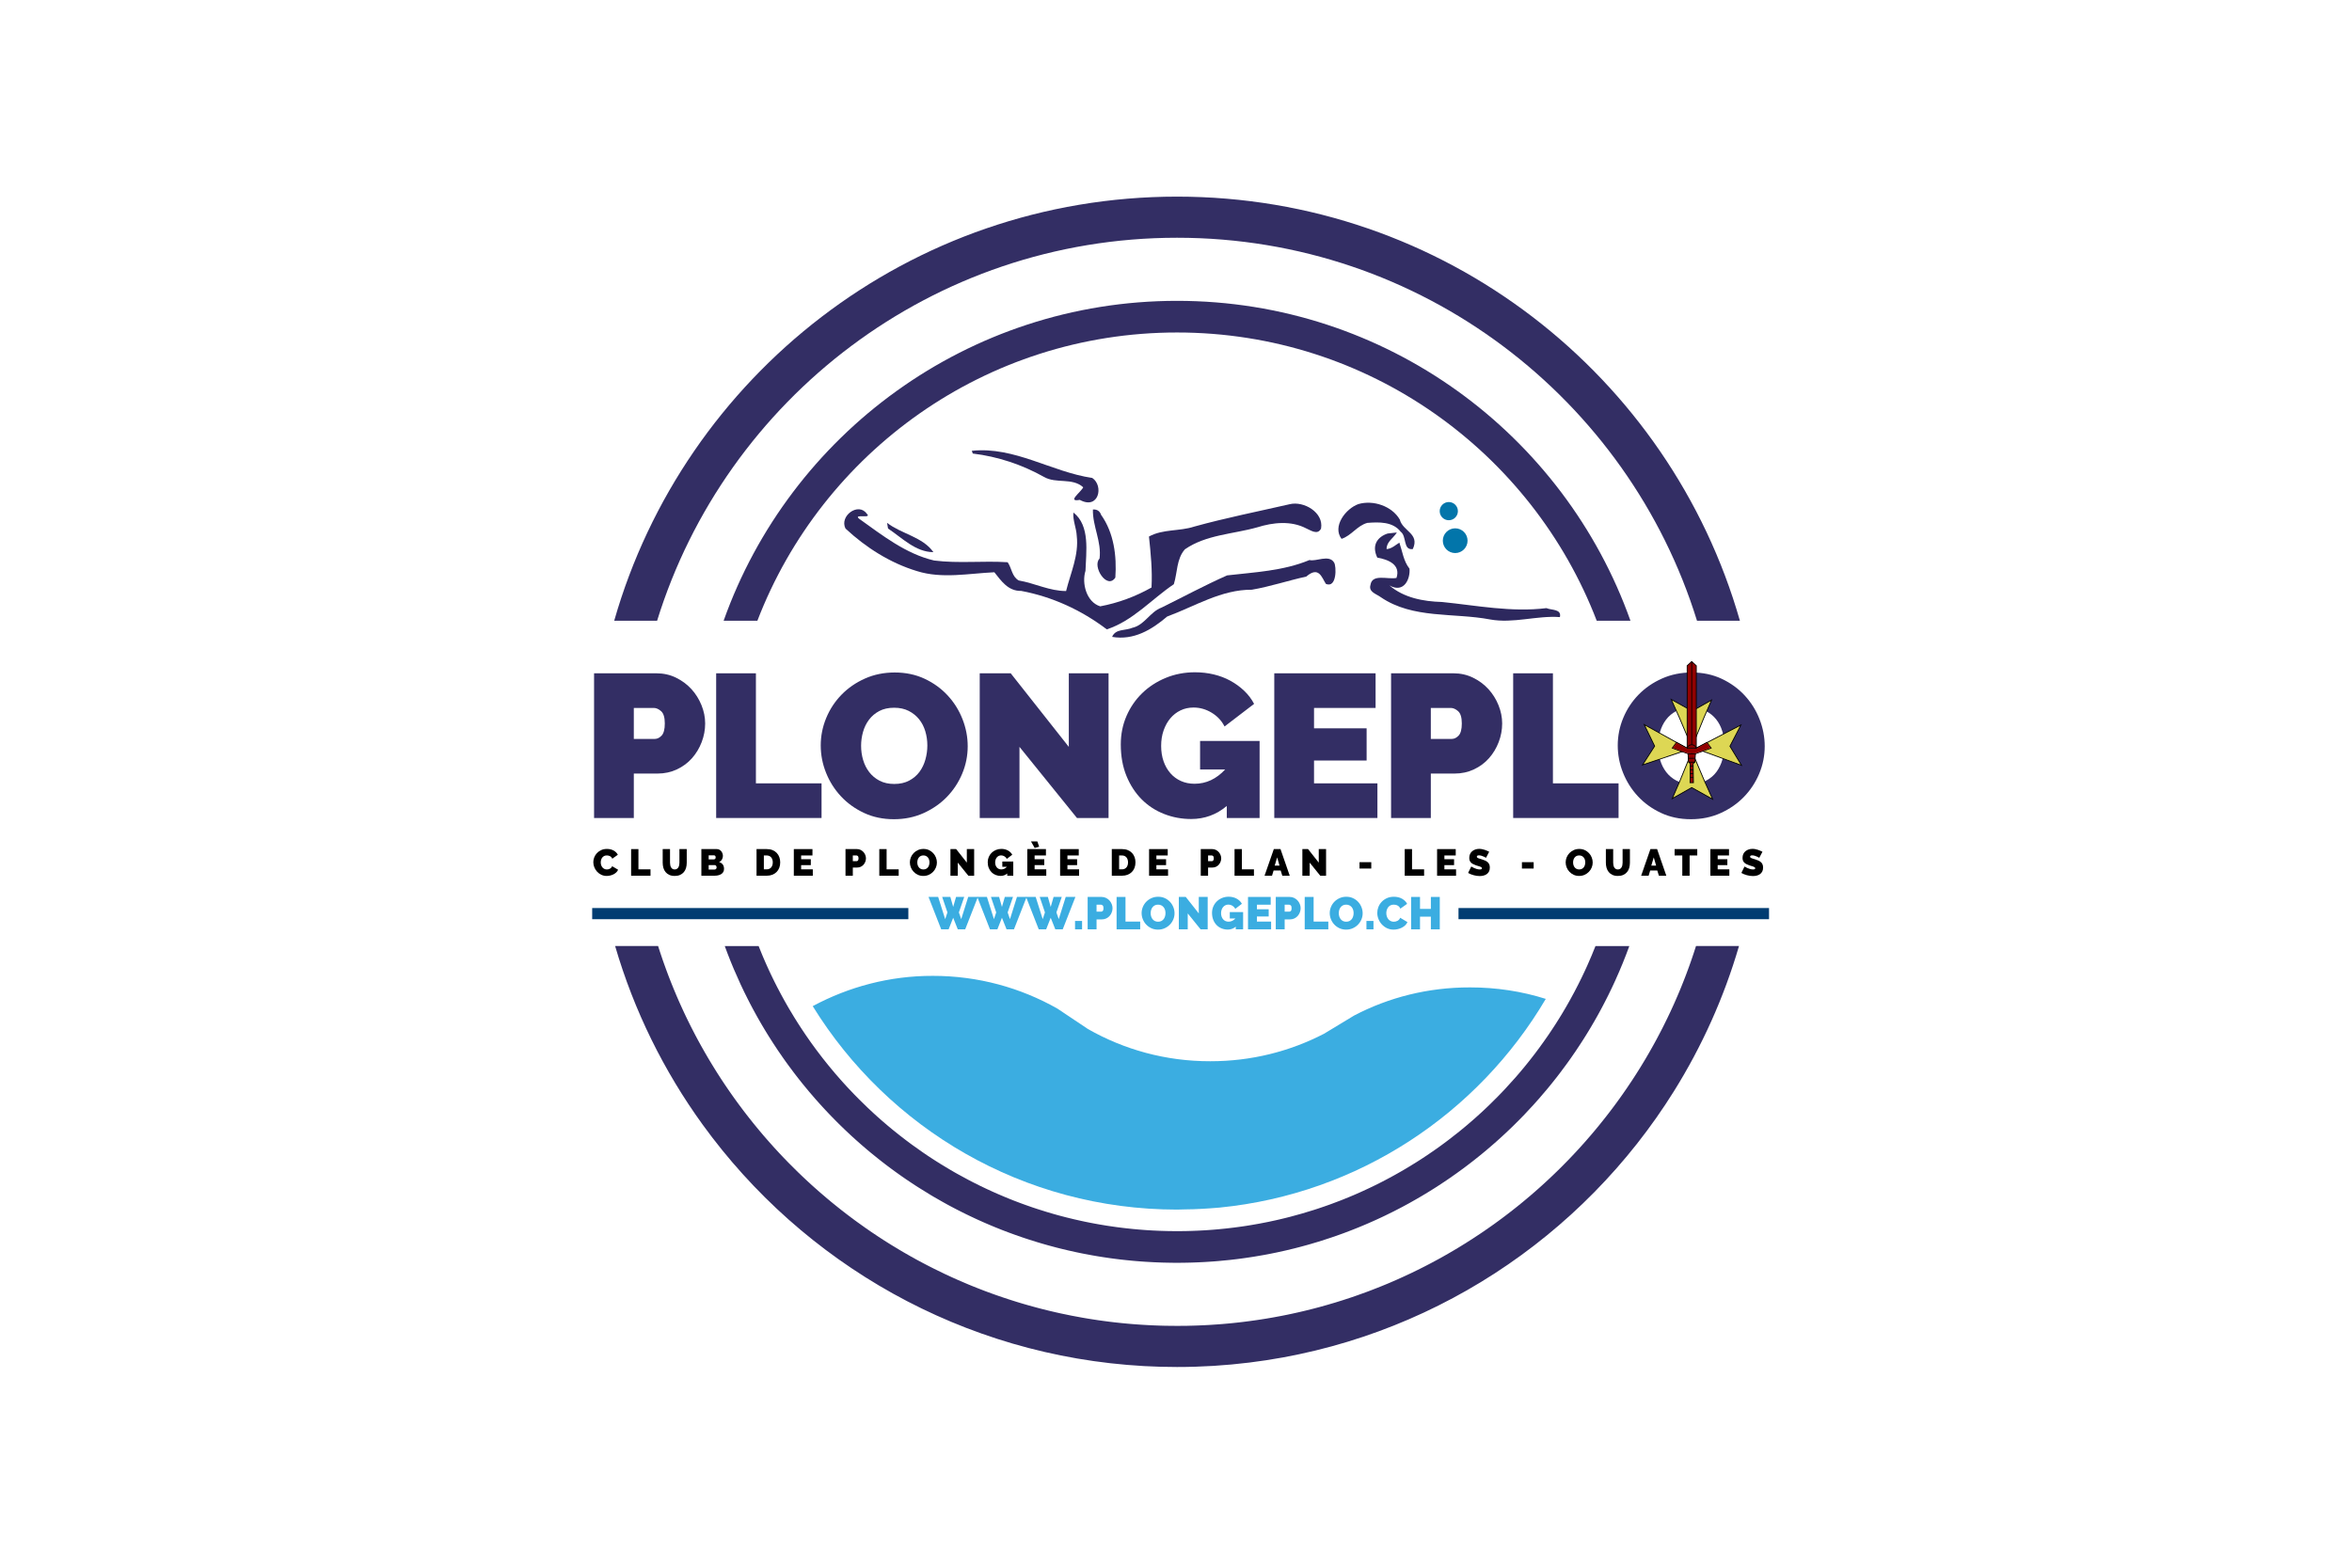 <?xml version="1.0" encoding="UTF-8" standalone="no"?> <svg xmlns="http://www.w3.org/2000/svg" xmlns:xlink="http://www.w3.org/1999/xlink" xmlns:serif="http://www.serif.com/" width="100%" height="100%" viewBox="0 0 600 400" version="1.1" xml:space="preserve" style="fill-rule:evenodd;clip-rule:evenodd;stroke-linejoin:round;stroke-miterlimit:2;"> <g transform="matrix(0.416,0,0,0.416,10.337,-80.135)"> <g transform="matrix(1,0,0,1,571.084,502.816)"> <path d="M0,-33.686C26.26,-36.448 48.857,-20.716 73.877,-17.033C81.042,-12.25 77.88,2.762 66.231,-3.583C58.085,-2.122 66.851,-8.226 68.332,-11.309C61.547,-17.413 51.76,-13.33 44.294,-17.654C30.784,-25.219 15.992,-30.143 0.6,-32.005L0,-33.686Z" style="fill:rgb(45,40,94);fill-rule:nonzero;"></path> </g> <g transform="matrix(1,0,0,1,766.074,576.572)"> <path d="M0,-74.697C8.587,-76.779 20.976,-69.613 19.175,-59.726C17.053,-55.562 12.93,-58.645 10.008,-59.886C0.741,-64.709 -10.288,-63.528 -19.935,-60.506C-34.787,-56.303 -51.279,-56.043 -64.309,-47.016C-69.513,-41.171 -68.853,-32.765 -71.095,-25.619C-84.785,-16.392 -96.154,-3.182 -112.206,2.082C-127.718,-9.687 -145.492,-17.893 -164.666,-21.496C-172.773,-21.356 -176.856,-27.581 -181.159,-32.945C-196.891,-32.224 -213.224,-28.822 -228.575,-33.646C-245.028,-38.609 -259.939,-48.117 -272.429,-59.746C-276.372,-67.491 -264.503,-76.078 -259.419,-68.873C-255.756,-65.51 -268.006,-69.013 -264.083,-65.77C-249.912,-55.662 -235.461,-44.214 -218.087,-40.15C-203.116,-38.249 -188.004,-40.07 -172.993,-39.09C-170.471,-35.467 -170.451,-30.343 -166.228,-27.921C-156.44,-26.24 -147.173,-21.376 -137.165,-21.436C-134.383,-32.605 -129.239,-43.553 -130.64,-55.322C-130.86,-60.166 -133.142,-64.689 -132.682,-69.593C-122.294,-61.547 -124.916,-45.274 -125.276,-33.826C-127.678,-26.22 -124.696,-14.651 -116.249,-12.049C-105.281,-14.09 -94.452,-18.114 -84.785,-23.598C-84.205,-34.086 -85.245,-44.494 -86.346,-54.862C-77.74,-59.565 -67.652,-57.964 -58.565,-60.966C-39.25,-66.311 -19.555,-70.214 0,-74.697" style="fill:rgb(45,40,94);fill-rule:nonzero;"></path> </g> <g transform="matrix(1,0,0,1,808.126,527.535)"> <path d="M0,-25.72C9.147,-28.422 20.656,-24.459 25.399,-16.253C27.281,-8.987 37.789,-7.706 33.406,1.861C27.241,2.702 29.823,-5.965 25.94,-8.807C21.096,-15.012 12.65,-14.752 5.504,-14.191C-0.701,-12.53 -4.243,-6.365 -10.308,-4.404C-16.092,-11.969 -7.826,-22.898 0,-25.72" style="fill:rgb(45,40,94);fill-rule:nonzero;"></path> </g> <g transform="matrix(-0.95,0.313,0.313,0.95,666.773,551.021)"> <path d="M5.985,-50.278C3.52,-49.635 2.268,-48.063 2.233,-45.544C-1.769,-32.615 0.985,-18.56 5.985,-6.32C13.249,-0.578 17.456,-17.431 11.549,-20.396C7,-29.856 9.444,-40.607 5.985,-50.278" style="fill:rgb(45,40,94);fill-rule:nonzero;"></path> </g> <g transform="matrix(1,0,0,1,519.124,531.298)"> <path d="M0,-17.974C8.827,-11.169 21.917,-9.327 28.422,0C17.453,-0.06 9.247,-8.747 0.6,-14.491C0.44,-15.352 0.16,-17.113 0,-17.974" style="fill:rgb(45,40,94);fill-rule:nonzero;"></path> </g> <g transform="matrix(1,0,0,1,826.06,574.55)"> <path d="M0,-54.681C1.421,-54.841 4.263,-55.161 5.684,-55.322C3.603,-51.859 -0.721,-49.617 -0.62,-45.134C2.482,-45.334 4.704,-47.535 7.226,-49.097C9.087,-43.653 9.768,-37.768 13.43,-33.124C14.011,-27 10.148,-17.773 1.121,-22.857C9.968,-15.231 21.957,-13.009 33.366,-12.689C54.622,-10.547 76.058,-6.264 97.415,-8.926C100.577,-7.545 106.782,-8.526 105.661,-3.422C91.31,-4.462 77.119,0.641 62.848,-1.981C40.471,-6.224 15.512,-2.201 -4.143,-15.611C-6.865,-17.653 -11.829,-18.753 -10.488,-23.177C-9.467,-30.182 0.04,-26.379 5.444,-27.44C8.226,-35.686 0.22,-38.769 -6.325,-39.91C-9.928,-47.475 -6.245,-52.599 0,-54.681" style="fill:rgb(45,40,94);fill-rule:nonzero;"></path> </g> <g transform="matrix(1,0,0,1,778.183,581.877)"> <path d="M0,-45.755C3.823,-44.594 12.089,-49.418 15.112,-44.134C16.493,-42.012 16.873,-28.282 10.048,-31.104C7.486,-35.027 5.764,-42.272 -2.002,-35.607C-13.19,-33.145 -24.078,-29.483 -35.367,-27.541C-54.082,-27.681 -70.294,-17.373 -87.307,-11.088C-96.794,-2.982 -107.843,3.663 -121.053,1.381C-118.931,-3.743 -112.847,-2.322 -108.583,-4.203C-101.178,-5.844 -97.735,-14.031 -90.75,-16.573C-77.359,-23.178 -64.209,-30.283 -50.539,-36.328C-33.466,-38.309 -16.072,-39.07 0,-45.755" style="fill:rgb(45,40,94);fill-rule:nonzero;"></path> </g> <g transform="matrix(1,0,0,1,1042.1,313.234)"> <path d="M0,260.11L-26.31,260.11C-68.43,124.05 -195.25,25.22 -345.15,25.22C-495.05,25.22 -621.87,124.05 -663.99,260.11L-690.3,260.11C-647.39,109.94 -509.11,0 -345.15,0C-181.19,0 -42.91,109.94 0,260.11" style="fill:rgb(51,46,100);fill-rule:nonzero;"></path> </g> <g transform="matrix(1,0,0,1,1041.55,1031.08)"> <path d="M0,-258.2C-9.25,-226.5 -22.76,-196.62 -39.86,-169.21C-95.83,-79.49 -190.32,-16.28 -300.18,-2.73C-314.73,-0.93 -329.56,0 -344.6,0C-351.36,0 -358.08,-0.19 -364.75,-0.56C-476.15,-6.72 -574,-63.69 -635.52,-148.67C-659.25,-181.45 -677.58,-218.39 -689.19,-258.2L-662.84,-258.2C-662.46,-257 -662.07,-255.81 -661.68,-254.62C-661.29,-253.42 -660.9,-252.23 -660.48,-251.05C-660.31,-250.54 -660.14,-250.04 -659.97,-249.55C-659.79,-249.05 -659.62,-248.55 -659.44,-248.05C-659.44,-248.04 -659.43,-248.02 -659.43,-248.01C-659.28,-247.57 -659.12,-247.14 -658.96,-246.7C-658.64,-245.79 -658.31,-244.87 -657.97,-243.96C-657.65,-243.05 -657.31,-242.14 -656.96,-241.23C-656.71,-240.56 -656.45,-239.88 -656.19,-239.2C-655.88,-238.4 -655.57,-237.6 -655.25,-236.8C-655.22,-236.71 -655.19,-236.63 -655.15,-236.54C-655.13,-236.49 -655.11,-236.43 -655.09,-236.38C-654.52,-234.92 -653.93,-233.46 -653.32,-232C-653.26,-231.84 -653.19,-231.68 -653.12,-231.52C-652.54,-230.09 -651.94,-228.67 -651.33,-227.25C-651.3,-227.19 -651.28,-227.14 -651.26,-227.09C-650.93,-226.31 -650.59,-225.53 -650.24,-224.75C-649.9,-223.97 -649.55,-223.19 -649.2,-222.42C-648.85,-221.65 -648.51,-220.87 -648.15,-220.1C-647.8,-219.32 -647.44,-218.55 -647.08,-217.78C-646.69,-216.95 -646.3,-216.12 -645.91,-215.3C-645.44,-214.31 -644.96,-213.33 -644.48,-212.35C-644.16,-211.69 -643.84,-211.04 -643.51,-210.39C-643.22,-209.8 -642.92,-209.2 -642.62,-208.61C-642.12,-207.61 -641.61,-206.62 -641.09,-205.63C-640.8,-205.05 -640.5,-204.48 -640.19,-203.9C-640.14,-203.8 -640.08,-203.69 -640.03,-203.59C-639.45,-202.49 -638.87,-201.39 -638.28,-200.3C-637.63,-199.1 -636.97,-197.92 -636.31,-196.73C-635.62,-195.49 -634.92,-194.25 -634.21,-193.02C-633.73,-192.17 -633.23,-191.32 -632.73,-190.47C-632.29,-189.71 -631.85,-188.96 -631.4,-188.21C-631.39,-188.2 -631.38,-188.18 -631.37,-188.17C-631.32,-188.08 -631.26,-187.99 -631.21,-187.9C-630.6,-186.88 -629.99,-185.86 -629.36,-184.85C-628.97,-184.2 -628.57,-183.55 -628.16,-182.9C-627.64,-182.07 -627.12,-181.24 -626.6,-180.41C-625.93,-179.36 -625.26,-178.32 -624.59,-177.28C-624.49,-177.13 -624.39,-176.98 -624.3,-176.83C-623.66,-175.87 -623.03,-174.9 -622.39,-173.95C-622.3,-173.81 -622.21,-173.68 -622.12,-173.54C-622,-173.37 -621.89,-173.19 -621.77,-173.02C-621.12,-172.05 -620.46,-171.09 -619.81,-170.13C-619.44,-169.61 -619.08,-169.09 -618.72,-168.57C-618.51,-168.26 -618.29,-167.96 -618.08,-167.65C-617.87,-167.35 -617.65,-167.04 -617.44,-166.74C-617.23,-166.44 -617.01,-166.13 -616.8,-165.83C-616.59,-165.53 -616.37,-165.22 -616.15,-164.92C-616.13,-164.88 -616.1,-164.85 -616.08,-164.82C-615.61,-164.17 -615.15,-163.52 -614.67,-162.87C-614.21,-162.22 -613.73,-161.57 -613.25,-160.93C-612.5,-159.9 -611.73,-158.88 -610.95,-157.86L-610.53,-157.29C-609.97,-156.55 -609.4,-155.82 -608.83,-155.08C-608.27,-154.35 -607.69,-153.62 -607.12,-152.89C-606.19,-151.69 -605.24,-150.5 -604.28,-149.32C-604.26,-149.3 -604.24,-149.27 -604.22,-149.25C-603.19,-147.97 -602.15,-146.71 -601.1,-145.45C-600.1,-144.24 -599.08,-143.04 -598.06,-141.84C-598.01,-141.79 -597.97,-141.74 -597.93,-141.69C-596.86,-140.44 -595.78,-139.21 -594.69,-137.98C-593.68,-136.83 -592.65,-135.69 -591.62,-134.55C-591.51,-134.44 -591.41,-134.32 -591.3,-134.2C-590.41,-133.22 -589.5,-132.24 -588.6,-131.27C-588.49,-131.16 -588.39,-131.04 -588.28,-130.93C-588.23,-130.87 -588.17,-130.82 -588.12,-130.76C-587.34,-129.93 -586.56,-129.1 -585.77,-128.28C-584.82,-127.29 -583.86,-126.3 -582.9,-125.32C-580.98,-123.35 -579.03,-121.41 -577.06,-119.5C-576.89,-119.33 -576.72,-119.17 -576.54,-119.01C-575.95,-118.42 -575.35,-117.85 -574.75,-117.29C-574.62,-117.16 -574.49,-117.04 -574.36,-116.91C-574.28,-116.83 -574.19,-116.75 -574.1,-116.67C-573.53,-116.13 -572.95,-115.58 -572.37,-115.04C-571.79,-114.49 -571.21,-113.95 -570.62,-113.42C-570.04,-112.88 -569.46,-112.35 -568.88,-111.82C-568.29,-111.29 -567.71,-110.76 -567.12,-110.24C-567.05,-110.18 -566.98,-110.11 -566.91,-110.05C-565.9,-109.14 -564.88,-108.24 -563.85,-107.35C-563.49,-107.03 -563.12,-106.71 -562.75,-106.4C-561.77,-105.54 -560.78,-104.7 -559.79,-103.87C-559.32,-103.47 -558.84,-103.06 -558.36,-102.67C-557.87,-102.25 -557.37,-101.84 -556.87,-101.42C-556.35,-101 -555.83,-100.57 -555.31,-100.15C-554.48,-99.47 -553.63,-98.79 -552.79,-98.12C-552.08,-97.55 -551.36,-96.98 -550.64,-96.41C-549.67,-95.64 -548.69,-94.88 -547.71,-94.13C-547.6,-94.04 -547.49,-93.96 -547.37,-93.87C-547.29,-93.81 -547.22,-93.75 -547.14,-93.7C-546.68,-93.34 -546.22,-92.99 -545.76,-92.65C-545.23,-92.24 -544.69,-91.83 -544.14,-91.43C-543.49,-90.93 -542.83,-90.45 -542.16,-89.96C-541.5,-89.47 -540.83,-88.99 -540.17,-88.51C-538.84,-87.54 -537.51,-86.59 -536.16,-85.65C-536.03,-85.55 -535.89,-85.45 -535.75,-85.36C-534.62,-84.56 -533.47,-83.77 -532.33,-82.99C-532.11,-82.84 -531.88,-82.69 -531.66,-82.54C-530.45,-81.72 -529.23,-80.9 -528.01,-80.1C-527.9,-80.02 -527.79,-79.95 -527.68,-79.88C-526.54,-79.13 -525.4,-78.39 -524.26,-77.66C-523.58,-77.23 -522.89,-76.79 -522.2,-76.36C-521.6,-75.98 -521,-75.6 -520.4,-75.23C-520.15,-75.07 -519.89,-74.92 -519.64,-74.76C-518.09,-73.8 -516.53,-72.86 -514.96,-71.93C-514.09,-71.4 -513.22,-70.89 -512.35,-70.39C-512.28,-70.35 -512.2,-70.3 -512.13,-70.26C-510.83,-69.5 -509.52,-68.75 -508.2,-68.01C-508.08,-67.94 -507.97,-67.88 -507.85,-67.81C-507.02,-67.35 -506.19,-66.88 -505.35,-66.42C-505.14,-66.3 -504.93,-66.19 -504.72,-66.07C-503.98,-65.67 -503.23,-65.26 -502.48,-64.86C-501.93,-64.57 -501.39,-64.27 -500.85,-63.99C-500.31,-63.7 -499.77,-63.41 -499.22,-63.13C-498.38,-62.69 -497.54,-62.25 -496.69,-61.82C-495.72,-61.32 -494.75,-60.83 -493.77,-60.34C-491.54,-59.22 -489.3,-58.13 -487.04,-57.06C-485.54,-56.35 -484.03,-55.65 -482.52,-54.97C-482.22,-54.83 -481.92,-54.69 -481.61,-54.56C-480.77,-54.17 -479.92,-53.79 -479.06,-53.42C-476.89,-52.46 -474.71,-51.53 -472.51,-50.61C-471.62,-50.25 -470.73,-49.88 -469.84,-49.52C-468.83,-49.11 -467.81,-48.7 -466.78,-48.3C-466.16,-48.05 -465.53,-47.81 -464.9,-47.57C-464.64,-47.46 -464.37,-47.36 -464.11,-47.26C-463.61,-47.06 -463.1,-46.87 -462.6,-46.68C-462.44,-46.62 -462.28,-46.56 -462.12,-46.5C-461.53,-46.28 -460.93,-46.06 -460.34,-45.84C-459.4,-45.49 -458.46,-45.15 -457.51,-44.81C-456.72,-44.52 -455.92,-44.24 -455.12,-43.96C-453.96,-43.55 -452.8,-43.15 -451.64,-42.76C-450.47,-42.36 -449.29,-41.97 -448.11,-41.59C-447.28,-41.32 -446.45,-41.05 -445.62,-40.79C-444.64,-40.47 -443.66,-40.17 -442.68,-39.87C-442.65,-39.86 -442.62,-39.85 -442.59,-39.84C-442.58,-39.84 -442.56,-39.83 -442.55,-39.83C-441.89,-39.63 -441.23,-39.43 -440.57,-39.23C-439.91,-39.03 -439.25,-38.83 -438.59,-38.64C-437.68,-38.37 -436.76,-38.11 -435.84,-37.85C-434.91,-37.59 -433.97,-37.32 -433.03,-37.07C-432.1,-36.81 -431.16,-36.55 -430.22,-36.31C-429.54,-36.13 -428.86,-35.95 -428.17,-35.77L-428.16,-35.77C-426.53,-35.35 -424.88,-34.94 -423.24,-34.54C-421.89,-34.21 -420.55,-33.9 -419.2,-33.59C-418.11,-33.34 -417.01,-33.1 -415.92,-32.86C-411.54,-31.9 -407.13,-31.04 -402.69,-30.26C-401.64,-30.07 -400.59,-29.9 -399.54,-29.72C-399.44,-29.7 -399.34,-29.69 -399.24,-29.67C-398.17,-29.49 -397.09,-29.32 -396.01,-29.16C-395.05,-29.01 -394.08,-28.86 -393.12,-28.72C-392.26,-28.59 -391.4,-28.47 -390.53,-28.36C-390.46,-28.35 -390.39,-28.34 -390.32,-28.33C-390.25,-28.32 -390.17,-28.31 -390.1,-28.3C-388.71,-28.11 -387.31,-27.92 -385.91,-27.75C-384.9,-27.63 -383.89,-27.51 -382.88,-27.39C-382.02,-27.29 -381.16,-27.2 -380.3,-27.11C-379.63,-27.04 -378.96,-26.97 -378.29,-26.9C-377.24,-26.79 -376.19,-26.69 -375.13,-26.6C-374.33,-26.53 -373.53,-26.46 -372.72,-26.39C-372.44,-26.36 -372.16,-26.34 -371.88,-26.32C-370.97,-26.25 -370.05,-26.17 -369.13,-26.11C-368.98,-26.1 -368.84,-26.09 -368.69,-26.08C-367.74,-26.01 -366.79,-25.94 -365.83,-25.89C-365.44,-25.86 -365.05,-25.84 -364.65,-25.82C-364.1,-25.78 -363.54,-25.75 -362.98,-25.72C-362.46,-25.69 -361.94,-25.66 -361.41,-25.64C-361,-25.62 -360.59,-25.6 -360.18,-25.58C-359.63,-25.55 -359.07,-25.53 -358.52,-25.51C-357.36,-25.46 -356.21,-25.42 -355.05,-25.38C-353.9,-25.35 -352.75,-25.32 -351.6,-25.29C-349.27,-25.24 -346.94,-25.22 -344.6,-25.22C-343.69,-25.22 -342.79,-25.22 -341.89,-25.24C-341.27,-25.24 -340.65,-25.25 -340.03,-25.26L-339.44,-25.26C-338.95,-25.27 -338.46,-25.27 -337.97,-25.28L-337.04,-25.31C-336.35,-25.32 -335.67,-25.34 -334.98,-25.36C-334.36,-25.38 -333.76,-25.39 -333.15,-25.42C-333.02,-25.42 -332.88,-25.42 -332.75,-25.43C-332.06,-25.45 -331.37,-25.48 -330.68,-25.51C-330.23,-25.53 -329.77,-25.55 -329.32,-25.57C-329.11,-25.58 -328.9,-25.59 -328.69,-25.6C-328.53,-25.6 -328.36,-25.61 -328.2,-25.62C-328.04,-25.62 -327.89,-25.63 -327.73,-25.64C-327.18,-25.67 -326.62,-25.7 -326.06,-25.73C-325.98,-25.73 -325.9,-25.74 -325.82,-25.74C-325.7,-25.75 -325.59,-25.75 -325.47,-25.76C-325.23,-25.77 -325,-25.79 -324.76,-25.8C-324.43,-25.82 -324.11,-25.84 -323.78,-25.86C-322.94,-25.91 -322.11,-25.96 -321.29,-26.03C-320.78,-26.06 -320.26,-26.09 -319.75,-26.13C-318.87,-26.2 -318,-26.26 -317.13,-26.33C-316.85,-26.35 -316.58,-26.38 -316.3,-26.4C-315.46,-26.47 -314.63,-26.55 -313.8,-26.62C-312.89,-26.7 -311.98,-26.79 -311.07,-26.88C-310.93,-26.89 -310.79,-26.91 -310.65,-26.92C-309.56,-27.03 -308.47,-27.15 -307.39,-27.27C-307.15,-27.29 -306.92,-27.32 -306.68,-27.35C-305.88,-27.44 -305.09,-27.53 -304.29,-27.63C-303.7,-27.7 -303.11,-27.77 -302.53,-27.85C-301.66,-27.96 -300.78,-28.07 -299.91,-28.19C-299.82,-28.2 -299.73,-28.21 -299.64,-28.23C-298.41,-28.39 -297.19,-28.56 -295.96,-28.74C-294.93,-28.89 -293.9,-29.04 -292.87,-29.21C-291.9,-29.36 -290.93,-29.51 -289.96,-29.67C-288.81,-29.86 -287.66,-30.05 -286.51,-30.26C-285.78,-30.39 -285.06,-30.52 -284.34,-30.65C-284.29,-30.66 -284.25,-30.67 -284.2,-30.68C-283.29,-30.84 -282.37,-31.01 -281.46,-31.19C-281.27,-31.22 -281.09,-31.26 -280.9,-31.29C-279.63,-31.54 -278.36,-31.79 -277.1,-32.05C-276.92,-32.09 -276.74,-32.12 -276.57,-32.16C-275.83,-32.31 -275.09,-32.47 -274.35,-32.63C-274.26,-32.65 -274.16,-32.67 -274.07,-32.69C-273.55,-32.8 -273.05,-32.91 -272.54,-33.03C-271.87,-33.17 -271.2,-33.32 -270.53,-33.47C-270.35,-33.51 -270.17,-33.55 -270,-33.59C-269.3,-33.75 -268.6,-33.91 -267.9,-34.08C-267.23,-34.24 -266.56,-34.4 -265.89,-34.56C-264.49,-34.89 -263.1,-35.24 -261.71,-35.6C-261.56,-35.63 -261.42,-35.67 -261.27,-35.71C-259.85,-36.07 -258.43,-36.45 -257.02,-36.83C-256.94,-36.85 -256.86,-36.88 -256.77,-36.9C-255.2,-37.33 -253.62,-37.77 -252.06,-38.22C-252.02,-38.23 -251.98,-38.24 -251.95,-38.26C-250.44,-38.68 -248.94,-39.13 -247.45,-39.58C-247.19,-39.66 -246.93,-39.74 -246.67,-39.82C-246.5,-39.87 -246.33,-39.92 -246.17,-39.98C-245.29,-40.25 -244.41,-40.52 -243.54,-40.8C-243.39,-40.84 -243.24,-40.89 -243.09,-40.94C-241.36,-41.49 -239.64,-42.05 -237.94,-42.63C-237.84,-42.66 -237.74,-42.7 -237.64,-42.73C-237.48,-42.78 -237.33,-42.84 -237.17,-42.89C-236.61,-43.09 -236.05,-43.28 -235.49,-43.47C-234.93,-43.67 -234.37,-43.87 -233.81,-44.06C-232.05,-44.67 -230.3,-45.3 -228.57,-45.95C-227.85,-46.21 -227.14,-46.48 -226.43,-46.75C-225.72,-47.02 -225.01,-47.29 -224.3,-47.57C-222.65,-48.2 -221,-48.85 -219.36,-49.52C-218,-50.07 -216.65,-50.63 -215.3,-51.19C-215.02,-51.31 -214.73,-51.43 -214.45,-51.55C-213.09,-52.13 -211.74,-52.71 -210.39,-53.31C-210.35,-53.32 -210.31,-53.34 -210.27,-53.36C-208.96,-53.94 -207.65,-54.52 -206.34,-55.13C-206.03,-55.26 -205.72,-55.4 -205.42,-55.55C-204.11,-56.14 -202.81,-56.75 -201.51,-57.37C-201.44,-57.4 -201.37,-57.43 -201.31,-57.46C-200.03,-58.07 -198.76,-58.69 -197.5,-59.32C-197.35,-59.39 -197.21,-59.46 -197.06,-59.53C-196.51,-59.8 -195.97,-60.07 -195.43,-60.34C-195.02,-60.54 -194.62,-60.75 -194.21,-60.96C-193.64,-61.24 -193.07,-61.53 -192.51,-61.82C-192.23,-61.96 -191.94,-62.1 -191.66,-62.26C-191.18,-62.51 -190.7,-62.75 -190.23,-63C-189.75,-63.25 -189.27,-63.49 -188.8,-63.75C-187.66,-64.35 -186.53,-64.95 -185.4,-65.58C-185.1,-65.73 -184.81,-65.89 -184.52,-66.05C-183.34,-66.7 -182.17,-67.35 -181,-68.01C-180.94,-68.05 -180.89,-68.08 -180.83,-68.11C-180.02,-68.56 -179.21,-69.02 -178.4,-69.49C-178.19,-69.6 -177.99,-69.72 -177.78,-69.85C-176.97,-70.32 -176.15,-70.79 -175.34,-71.27C-174.41,-71.82 -173.47,-72.38 -172.54,-72.94C-172.04,-73.24 -171.54,-73.54 -171.04,-73.85C-170.01,-74.47 -168.99,-75.1 -167.97,-75.75C-164.89,-77.67 -161.83,-79.65 -158.81,-81.68C-158.13,-82.13 -157.46,-82.59 -156.78,-83.05C-156.38,-83.33 -155.97,-83.61 -155.57,-83.89C-154.86,-84.37 -154.15,-84.86 -153.45,-85.36C-152.56,-85.98 -151.68,-86.6 -150.8,-87.23C-149.67,-88.03 -148.55,-88.85 -147.43,-89.67C-146.56,-90.3 -145.7,-90.94 -144.84,-91.59C-144.22,-92.05 -143.6,-92.52 -142.98,-92.99C-142.11,-93.65 -141.24,-94.31 -140.38,-94.99C-139.65,-95.55 -138.92,-96.12 -138.2,-96.69C-137.88,-96.94 -137.56,-97.19 -137.24,-97.45C-136.59,-97.96 -135.94,-98.48 -135.3,-99C-134.45,-99.68 -133.61,-100.37 -132.77,-101.06C-131.95,-101.74 -131.13,-102.41 -130.32,-103.1C-130.29,-103.11 -130.27,-103.13 -130.25,-103.16C-129.43,-103.84 -128.61,-104.53 -127.8,-105.23C-126.98,-105.93 -126.16,-106.64 -125.35,-107.35C-124.97,-107.68 -124.59,-108.01 -124.22,-108.34C-124.19,-108.36 -124.17,-108.39 -124.14,-108.41C-123.71,-108.79 -123.28,-109.17 -122.85,-109.55C-122.41,-109.94 -121.99,-110.32 -121.56,-110.71C-121.38,-110.86 -121.2,-111.02 -121.03,-111.18C-120.85,-111.34 -120.67,-111.5 -120.5,-111.66C-119.92,-112.18 -119.34,-112.71 -118.76,-113.25C-118.4,-113.58 -118.04,-113.91 -117.68,-114.25C-116.5,-115.34 -115.33,-116.44 -114.17,-117.55C-113.13,-118.54 -112.09,-119.54 -111.07,-120.55C-110.77,-120.84 -110.47,-121.13 -110.18,-121.43C-109.31,-122.28 -108.46,-123.13 -107.61,-123.99L-107.54,-124.06C-107.39,-124.2 -107.26,-124.34 -107.13,-124.48C-106.59,-125.03 -106.05,-125.57 -105.52,-126.12C-104.98,-126.67 -104.45,-127.21 -103.92,-127.77C-103.37,-128.34 -102.81,-128.92 -102.26,-129.51C-101.71,-130.09 -101.15,-130.68 -100.61,-131.27C-100.47,-131.42 -100.33,-131.56 -100.19,-131.71C-100.05,-131.86 -99.91,-132.01 -99.77,-132.16C-99.59,-132.36 -99.39,-132.57 -99.2,-132.78C-98.66,-133.37 -98.12,-133.96 -97.58,-134.55C-97.5,-134.64 -97.42,-134.73 -97.34,-134.82C-96.43,-135.81 -95.53,-136.82 -94.64,-137.83C-93.34,-139.29 -92.06,-140.76 -90.79,-142.25C-90.74,-142.3 -90.7,-142.36 -90.65,-142.41C-90.51,-142.58 -90.36,-142.75 -90.22,-142.92C-90.18,-142.97 -90.13,-143.03 -90.09,-143.08C-89.45,-143.83 -88.81,-144.58 -88.19,-145.34C-87.78,-145.83 -87.37,-146.32 -86.97,-146.81C-86.56,-147.3 -86.16,-147.79 -85.76,-148.29C-85.36,-148.77 -84.96,-149.26 -84.58,-149.75C-83.78,-150.73 -83,-151.71 -82.23,-152.7C-81.78,-153.27 -81.33,-153.84 -80.89,-154.41C-80.42,-155 -79.96,-155.6 -79.5,-156.21C-79.14,-156.68 -78.78,-157.15 -78.43,-157.62C-77.58,-158.72 -76.76,-159.83 -75.94,-160.94C-75.57,-161.44 -75.2,-161.94 -74.84,-162.44C-74.47,-162.94 -74.11,-163.44 -73.76,-163.94C-73.54,-164.23 -73.33,-164.52 -73.12,-164.81L-73.12,-164.82C-72.83,-165.22 -72.54,-165.62 -72.26,-166.03C-72.21,-166.09 -72.17,-166.16 -72.13,-166.22C-71.84,-166.62 -71.55,-167.02 -71.27,-167.42C-70.99,-167.82 -70.71,-168.23 -70.43,-168.64C-70.41,-168.67 -70.39,-168.7 -70.37,-168.73C-70.34,-168.78 -70.3,-168.82 -70.27,-168.87C-69.97,-169.29 -69.68,-169.71 -69.39,-170.14C-69.15,-170.48 -68.91,-170.83 -68.68,-171.18C-68.01,-172.15 -67.36,-173.11 -66.72,-174.09C-66.47,-174.46 -66.21,-174.83 -65.97,-175.21C-65.74,-175.54 -65.52,-175.88 -65.3,-176.22C-65.28,-176.26 -65.25,-176.29 -65.23,-176.33C-64.81,-176.97 -64.39,-177.61 -63.98,-178.26C-63.64,-178.78 -63.31,-179.29 -62.98,-179.81C-62.9,-179.94 -62.81,-180.08 -62.73,-180.21C-61.98,-181.39 -61.24,-182.57 -60.5,-183.76C-60.43,-183.88 -60.35,-184 -60.28,-184.12C-59.79,-184.91 -59.31,-185.7 -58.84,-186.49C-58.48,-187.07 -58.13,-187.65 -57.78,-188.24C-57.59,-188.55 -57.41,-188.87 -57.22,-189.18C-57.19,-189.23 -57.16,-189.29 -57.13,-189.34C-56.57,-190.28 -56.03,-191.22 -55.48,-192.16C-55.24,-192.59 -54.99,-193.01 -54.75,-193.44C-54,-194.74 -53.27,-196.04 -52.55,-197.34C-52.45,-197.51 -52.36,-197.67 -52.27,-197.84C-51.62,-199.03 -50.97,-200.22 -50.32,-201.42C-50.29,-201.48 -50.25,-201.55 -50.21,-201.63C-49.5,-202.96 -48.79,-204.3 -48.1,-205.65C-47.69,-206.43 -47.28,-207.22 -46.88,-208.01C-46.81,-208.15 -46.74,-208.3 -46.67,-208.44C-46.43,-208.91 -46.2,-209.38 -45.96,-209.85C-45.92,-209.93 -45.88,-210 -45.85,-210.08C-45.21,-211.34 -44.59,-212.61 -43.98,-213.88C-43.92,-214 -43.86,-214.11 -43.81,-214.23C-43.16,-215.57 -42.52,-216.91 -41.89,-218.26C-41.88,-218.29 -41.87,-218.32 -41.85,-218.35C-41.19,-219.77 -40.54,-221.19 -39.9,-222.63C-39.89,-222.65 -39.89,-222.66 -39.88,-222.67C-39.86,-222.72 -39.84,-222.76 -39.82,-222.81C-39.51,-223.5 -39.2,-224.19 -38.9,-224.89C-38.59,-225.59 -38.29,-226.29 -37.99,-226.99C-37.85,-227.31 -37.71,-227.63 -37.57,-227.95L-37.57,-227.96C-37.24,-228.73 -36.91,-229.51 -36.59,-230.28C-36.54,-230.4 -36.49,-230.52 -36.44,-230.64C-36.21,-231.19 -35.98,-231.73 -35.76,-232.28C-35.34,-233.29 -34.94,-234.3 -34.54,-235.31C-34.38,-235.7 -34.23,-236.09 -34.08,-236.47C-33.68,-237.47 -33.29,-238.46 -32.91,-239.46C-32.9,-239.49 -32.88,-239.53 -32.87,-239.56C-32.65,-240.15 -32.42,-240.74 -32.2,-241.33C-32.18,-241.4 -32.15,-241.46 -32.13,-241.53C-31.87,-242.21 -31.61,-242.89 -31.37,-243.58C-31.19,-244.05 -31.02,-244.52 -30.85,-244.99C-30.77,-245.2 -30.69,-245.42 -30.61,-245.64L-30.61,-245.65C-30.24,-246.67 -29.87,-247.7 -29.51,-248.73C-29.36,-249.16 -29.22,-249.58 -29.07,-250.01C-28.66,-251.2 -28.25,-252.4 -27.86,-253.6C-27.84,-253.64 -27.83,-253.68 -27.82,-253.71C-27.32,-255.2 -26.83,-256.7 -26.36,-258.2L0,-258.2Z" style="fill:rgb(51,46,100);fill-rule:nonzero;"></path> </g> <g transform="matrix(1,0,0,1,974.985,377.154)"> <path d="M0,196.19L-20.69,196.19C-60.41,92.8 -160.66,19.41 -278.04,19.41C-395.42,19.41 -495.66,92.8 -535.38,196.19L-556.08,196.19C-515.45,81.86 -406.3,0 -278.04,0C-149.77,0 -40.63,81.86 0,196.19" style="fill:rgb(51,46,100);fill-rule:nonzero;"></path> </g> <g transform="matrix(-1,0,0,1,1929.51,118.966)"> <rect x="869.545" y="630.607" width="190.42" height="6.85" style="fill:rgb(1,61,114);"></rect> </g> <g transform="matrix(-1,0,0,1,870.47,118.966)"> <rect x="338.295" y="630.607" width="193.88" height="6.85" style="fill:rgb(1,61,114);"></rect> </g> <g transform="matrix(1,0,0,1,974.295,967.164)"> <path d="M0,-194.28C-2.57,-187.2 -5.41,-180.24 -8.5,-173.42C-8.88,-172.57 -9.27,-171.72 -9.67,-170.87C-10.06,-170.02 -10.46,-169.18 -10.86,-168.34C-11.51,-166.97 -12.17,-165.61 -12.84,-164.26C-13.2,-163.54 -13.57,-162.82 -13.93,-162.1C-14.33,-161.29 -14.74,-160.49 -15.16,-159.69C-15.63,-158.76 -16.12,-157.83 -16.61,-156.91C-17.02,-156.13 -17.44,-155.36 -17.86,-154.58C-18.21,-153.93 -18.56,-153.29 -18.91,-152.66C-19.21,-152.11 -19.51,-151.57 -19.82,-151.02C-20.25,-150.24 -20.69,-149.47 -21.14,-148.7L-21.14,-148.69C-21.51,-148.04 -21.89,-147.39 -22.27,-146.74C-22.74,-145.92 -23.22,-145.11 -23.71,-144.29C-24.19,-143.48 -24.68,-142.67 -25.17,-141.87C-25.66,-141.06 -26.15,-140.26 -26.65,-139.46C-27.15,-138.66 -27.65,-137.85 -28.16,-137.06C-28.67,-136.27 -29.18,-135.47 -29.69,-134.68C-31.79,-131.43 -33.96,-128.22 -36.19,-125.06C-37,-123.93 -37.81,-122.79 -38.63,-121.67C-39.96,-119.83 -41.32,-118.01 -42.7,-116.2C-42.96,-115.85 -43.23,-115.51 -43.5,-115.16C-43.86,-114.68 -44.23,-114.2 -44.61,-113.72C-45.5,-112.58 -46.4,-111.45 -47.31,-110.32C-47.83,-109.67 -48.35,-109.02 -48.89,-108.37C-49.4,-107.74 -49.92,-107.11 -50.45,-106.48C-52.08,-104.51 -53.74,-102.56 -55.43,-100.64C-56.52,-99.4 -57.62,-98.17 -58.73,-96.94C-60.59,-94.89 -62.48,-92.86 -64.39,-90.86C-65.59,-89.62 -66.8,-88.38 -68.02,-87.15C-69.24,-85.92 -70.46,-84.7 -71.7,-83.5C-72.97,-82.27 -74.25,-81.05 -75.54,-79.84C-76.44,-78.99 -77.35,-78.15 -78.27,-77.31C-79.29,-76.38 -80.32,-75.45 -81.35,-74.53C-81.87,-74.06 -82.39,-73.6 -82.91,-73.15C-84.39,-71.85 -85.89,-70.56 -87.4,-69.29C-88.38,-68.47 -89.36,-67.65 -90.35,-66.84C-90.9,-66.38 -91.45,-65.93 -92.01,-65.49C-93.18,-64.54 -94.36,-63.6 -95.55,-62.67C-96.64,-61.82 -97.73,-60.97 -98.83,-60.14C-99.33,-59.75 -99.84,-59.36 -100.36,-58.98C-100.83,-58.62 -101.31,-58.26 -101.79,-57.91C-104.63,-55.8 -107.51,-53.74 -110.43,-51.74C-111.33,-51.12 -112.23,-50.51 -113.14,-49.9C-114.41,-49.04 -115.7,-48.19 -116.99,-47.36C-117.59,-46.97 -118.19,-46.58 -118.79,-46.2C-119,-46.06 -119.22,-45.92 -119.43,-45.79C-119.87,-45.51 -120.31,-45.24 -120.75,-44.96C-121.58,-44.44 -122.41,-43.92 -123.25,-43.41C-123.79,-43.07 -124.33,-42.74 -124.87,-42.42C-125.7,-41.91 -126.54,-41.41 -127.39,-40.91C-128.56,-40.22 -129.73,-39.54 -130.91,-38.87C-131.84,-38.33 -132.77,-37.8 -133.71,-37.28C-134.18,-37.01 -134.66,-36.75 -135.13,-36.49C-135.6,-36.22 -136.08,-35.96 -136.56,-35.71C-137.51,-35.19 -138.47,-34.67 -139.43,-34.16C-142.86,-32.34 -146.33,-30.59 -149.84,-28.91C-150.54,-28.57 -151.24,-28.24 -151.95,-27.91C-152.41,-27.69 -152.86,-27.48 -153.32,-27.27C-154.06,-26.93 -154.81,-26.58 -155.56,-26.24C-156.53,-25.79 -157.51,-25.36 -158.5,-24.93C-159.11,-24.66 -159.73,-24.39 -160.35,-24.12C-161.15,-23.77 -161.96,-23.43 -162.76,-23.09C-163.71,-22.68 -164.67,-22.28 -165.64,-21.89C-166.69,-21.45 -167.76,-21.03 -168.82,-20.61C-169.52,-20.33 -170.21,-20.06 -170.91,-19.79C-172.38,-19.22 -173.86,-18.66 -175.34,-18.11C-176.21,-17.79 -177.08,-17.48 -177.96,-17.17C-179.54,-16.6 -181.12,-16.05 -182.71,-15.51C-184.7,-14.84 -186.69,-14.19 -188.7,-13.56C-189.46,-13.32 -190.22,-13.08 -190.98,-12.85C-192.41,-12.41 -193.84,-11.98 -195.29,-11.57C-196.01,-11.36 -196.73,-11.15 -197.45,-10.95C-198.84,-10.56 -200.24,-10.18 -201.64,-9.81C-202.8,-9.5 -203.97,-9.2 -205.14,-8.9C-208.84,-7.97 -212.56,-7.11 -216.32,-6.32C-217.55,-6.06 -218.79,-5.81 -220.02,-5.57C-220.79,-5.42 -221.56,-5.27 -222.33,-5.12C-223.15,-4.97 -223.98,-4.82 -224.8,-4.67C-226.3,-4.4 -227.8,-4.14 -229.31,-3.9C-229.9,-3.8 -230.5,-3.7 -231.09,-3.61C-232.56,-3.37 -234.03,-3.15 -235.51,-2.95C-236.5,-2.81 -237.49,-2.67 -238.48,-2.54C-239.17,-2.45 -239.87,-2.36 -240.58,-2.27C-242.02,-2.09 -243.47,-1.92 -244.92,-1.76C-247.26,-1.51 -249.6,-1.28 -251.96,-1.08C-252.56,-1.03 -253.16,-0.98 -253.77,-0.93C-254.45,-0.88 -255.12,-0.82 -255.8,-0.78L-255.81,-0.78C-256.55,-0.72 -257.28,-0.67 -258.02,-0.63C-258.87,-0.57 -259.72,-0.52 -260.58,-0.47C-261.95,-0.39 -263.32,-0.32 -264.7,-0.27C-264.73,-0.27 -264.76,-0.26 -264.79,-0.27C-265.75,-0.22 -266.72,-0.19 -267.68,-0.16C-268.19,-0.14 -268.71,-0.13 -269.22,-0.11L-269.27,-0.11C-270.77,-0.07 -272.27,-0.04 -273.78,-0.02C-274.97,-0.01 -276.16,0 -277.35,0C-278.17,0 -279,0 -279.82,-0.01C-280.3,-0.02 -280.78,-0.02 -281.25,-0.03C-282.78,-0.05 -284.3,-0.08 -285.83,-0.12C-286.4,-0.14 -286.97,-0.16 -287.54,-0.18C-288.86,-0.22 -290.17,-0.27 -291.49,-0.34C-291.51,-0.33 -291.53,-0.33 -291.55,-0.34C-293.26,-0.42 -294.97,-0.51 -296.68,-0.63C-297.44,-0.68 -298.2,-0.73 -298.97,-0.79C-299.34,-0.81 -299.72,-0.84 -300.09,-0.87C-301.2,-0.95 -302.32,-1.04 -303.43,-1.14C-303.91,-1.18 -304.38,-1.22 -304.86,-1.27C-306.13,-1.38 -307.4,-1.51 -308.66,-1.65C-309.55,-1.74 -310.45,-1.84 -311.35,-1.94C-312.24,-2.04 -313.14,-2.15 -314.03,-2.26C-314.78,-2.35 -315.53,-2.45 -316.28,-2.55C-317.08,-2.65 -317.87,-2.76 -318.67,-2.87C-320.26,-3.09 -321.84,-3.33 -323.42,-3.58C-323.44,-3.58 -323.45,-3.58 -323.47,-3.59C-324.44,-3.74 -325.41,-3.9 -326.38,-4.06C-327.36,-4.22 -328.34,-4.39 -329.32,-4.57C-331.28,-4.91 -333.24,-5.28 -335.19,-5.67C-335.7,-5.77 -336.2,-5.87 -336.71,-5.98C-337.53,-6.15 -338.34,-6.32 -339.16,-6.49C-342.5,-7.2 -345.81,-7.96 -349.1,-8.79C-349.86,-8.98 -350.63,-9.17 -351.39,-9.37C-352.95,-9.77 -354.5,-10.19 -356.05,-10.62C-356.78,-10.82 -357.5,-11.02 -358.23,-11.23C-359.14,-11.49 -360.05,-11.75 -360.95,-12.02C-361.73,-12.25 -362.51,-12.48 -363.29,-12.72C-364.87,-13.2 -366.45,-13.69 -368.03,-14.21C-368.7,-14.43 -369.38,-14.65 -370.05,-14.87C-370.72,-15.09 -371.4,-15.31 -372.07,-15.54C-373.63,-16.07 -375.19,-16.61 -376.74,-17.17C-378.01,-17.62 -379.27,-18.08 -380.52,-18.55C-381.91,-19.07 -383.3,-19.6 -384.68,-20.13C-384.74,-20.16 -384.81,-20.19 -384.88,-20.21C-386.33,-20.78 -387.77,-21.36 -389.21,-21.95C-390.08,-22.31 -390.95,-22.67 -391.82,-23.04C-392.69,-23.4 -393.56,-23.77 -394.42,-24.15C-395,-24.4 -395.59,-24.65 -396.17,-24.91C-397.31,-25.41 -398.45,-25.92 -399.58,-26.44C-400.22,-26.73 -400.86,-27.03 -401.5,-27.33C-402.42,-27.75 -403.33,-28.18 -404.24,-28.62C-405.16,-29.05 -406.07,-29.49 -406.98,-29.94C-407.88,-30.38 -408.79,-30.83 -409.69,-31.29C-410.59,-31.74 -411.49,-32.2 -412.39,-32.66C-413.08,-33.01 -413.76,-33.37 -414.44,-33.73C-414.95,-34 -415.46,-34.27 -415.97,-34.54C-416.56,-34.85 -417.15,-35.16 -417.73,-35.48C-418.67,-36 -419.61,-36.51 -420.54,-37.03C-422.56,-38.15 -424.57,-39.3 -426.56,-40.47C-427.1,-40.79 -427.65,-41.11 -428.2,-41.44C-430.91,-43.05 -433.59,-44.71 -436.24,-46.41C-436.8,-46.76 -437.35,-47.12 -437.9,-47.48C-438.77,-48.04 -439.63,-48.61 -440.49,-49.19C-441.62,-49.94 -442.75,-50.7 -443.87,-51.46C-444.89,-52.16 -445.91,-52.87 -446.92,-53.58C-447.89,-54.26 -448.85,-54.95 -449.82,-55.65C-450.85,-56.4 -451.88,-57.15 -452.91,-57.91C-453.65,-58.46 -454.39,-59.01 -455.13,-59.57C-456.02,-60.24 -456.9,-60.91 -457.77,-61.59C-458.64,-62.27 -459.52,-62.95 -460.38,-63.64C-462.04,-64.95 -463.69,-66.29 -465.33,-67.64C-465.97,-68.17 -466.6,-68.7 -467.24,-69.24C-467.8,-69.71 -468.36,-70.19 -468.92,-70.67C-469.71,-71.34 -470.49,-72.02 -471.27,-72.7C-472.31,-73.61 -473.35,-74.53 -474.38,-75.45C-475.07,-76.06 -475.75,-76.68 -476.43,-77.31C-476.91,-77.74 -477.38,-78.17 -477.84,-78.6C-478.55,-79.26 -479.25,-79.92 -479.95,-80.59C-480.2,-80.82 -480.44,-81.05 -480.69,-81.29C-480.81,-81.39 -480.93,-81.51 -481.05,-81.63C-481.17,-81.75 -481.3,-81.86 -481.42,-81.99C-482.26,-82.8 -483.1,-83.61 -483.94,-84.43C-484.36,-84.84 -484.78,-85.25 -485.19,-85.66C-485.51,-85.97 -485.83,-86.29 -486.14,-86.61C-486.46,-86.92 -486.77,-87.24 -487.08,-87.56C-487.87,-88.35 -488.65,-89.15 -489.42,-89.95C-489.86,-90.4 -490.3,-90.85 -490.73,-91.31C-491.44,-92.06 -492.16,-92.81 -492.86,-93.57C-493.57,-94.32 -494.28,-95.08 -494.97,-95.85C-495.59,-96.52 -496.2,-97.19 -496.8,-97.87C-497.63,-98.79 -498.45,-99.71 -499.27,-100.64C-501.83,-103.57 -504.34,-106.54 -506.79,-109.57C-507.59,-110.55 -508.38,-111.54 -509.16,-112.54C-509.71,-113.23 -510.25,-113.93 -510.79,-114.63C-511.33,-115.32 -511.87,-116.02 -512.4,-116.73C-513.47,-118.13 -514.52,-119.54 -515.56,-120.97C-516.19,-121.83 -516.82,-122.69 -517.44,-123.56C-518.1,-124.48 -518.75,-125.41 -519.4,-126.34C-521.35,-129.12 -523.24,-131.94 -525.09,-134.8C-525.88,-136.02 -526.66,-137.24 -527.43,-138.47C-527.52,-138.6 -527.6,-138.73 -527.68,-138.86C-528.11,-139.54 -528.53,-140.23 -528.95,-140.92C-529.29,-141.46 -529.62,-142.01 -529.95,-142.56C-530.54,-143.53 -531.13,-144.51 -531.7,-145.49C-532.15,-146.25 -532.6,-147.02 -533.04,-147.79C-533.65,-148.84 -534.25,-149.89 -534.84,-150.95C-535.68,-152.45 -536.51,-153.95 -537.32,-155.47C-537.93,-156.6 -538.53,-157.73 -539.12,-158.87C-539.64,-159.87 -540.15,-160.86 -540.65,-161.86C-543.67,-167.8 -546.48,-173.86 -549.09,-180.02C-549.57,-181.14 -550.04,-182.27 -550.5,-183.4C-550.74,-184 -550.99,-184.6 -551.23,-185.2C-551.73,-186.46 -552.23,-187.72 -552.72,-188.99C-552.89,-189.43 -553.06,-189.86 -553.22,-190.3C-553.72,-191.62 -554.22,-192.95 -554.7,-194.28L-533.94,-194.28C-533.28,-192.61 -532.61,-190.95 -531.92,-189.29C-531.58,-188.47 -531.23,-187.64 -530.88,-186.82C-530.53,-185.99 -530.17,-185.17 -529.81,-184.35C-529.45,-183.53 -529.09,-182.71 -528.72,-181.9C-528.36,-181.08 -527.99,-180.27 -527.61,-179.46C-527.24,-178.65 -526.86,-177.84 -526.47,-177.03C-526.09,-176.22 -525.7,-175.42 -525.31,-174.62C-524.87,-173.7 -524.42,-172.79 -523.96,-171.88C-523.51,-170.97 -523.05,-170.06 -522.58,-169.16C-521.84,-167.72 -521.09,-166.29 -520.32,-164.86C-520.07,-164.39 -519.81,-163.91 -519.55,-163.44C-519.13,-162.65 -518.7,-161.87 -518.26,-161.09C-517.77,-160.2 -517.27,-159.31 -516.76,-158.43C-516.28,-157.57 -515.78,-156.72 -515.28,-155.87C-514.24,-154.1 -513.18,-152.33 -512.1,-150.58C-511.4,-149.43 -510.68,-148.28 -509.94,-147.14C-509.81,-146.92 -509.67,-146.7 -509.53,-146.49C-508.84,-145.41 -508.15,-144.34 -507.44,-143.28C-506.65,-142.07 -505.85,-140.88 -505.03,-139.69C-504.42,-138.8 -503.81,-137.91 -503.18,-137.02C-502.78,-136.44 -502.37,-135.86 -501.96,-135.28C-501.43,-134.54 -500.89,-133.8 -500.35,-133.06C-499.88,-132.4 -499.4,-131.75 -498.92,-131.1C-498.44,-130.45 -497.95,-129.8 -497.46,-129.16C-496.61,-128.02 -495.74,-126.89 -494.86,-125.76L-494.86,-125.75C-493.97,-124.61 -493.07,-123.48 -492.15,-122.35C-491.71,-121.79 -491.25,-121.23 -490.79,-120.67C-490.34,-120.11 -489.89,-119.56 -489.42,-119.01C-488.57,-117.98 -487.71,-116.95 -486.84,-115.93C-486.81,-115.9 -486.77,-115.86 -486.74,-115.82C-486.71,-115.78 -486.68,-115.75 -486.64,-115.71C-485.72,-114.62 -484.77,-113.53 -483.81,-112.46C-483.35,-111.94 -482.89,-111.42 -482.42,-110.9C-481.49,-109.86 -480.54,-108.82 -479.59,-107.79C-479.18,-107.36 -478.78,-106.92 -478.38,-106.5C-477.38,-105.43 -476.37,-104.37 -475.35,-103.32C-474.34,-102.27 -473.31,-101.22 -472.27,-100.19C-470.53,-98.44 -468.76,-96.71 -466.96,-95.02C-465.75,-93.86 -464.52,-92.72 -463.29,-91.6C-462.62,-90.98 -461.94,-90.36 -461.26,-89.76C-460.43,-89.01 -459.59,-88.26 -458.74,-87.53C-458.6,-87.4 -458.46,-87.28 -458.32,-87.16C-457.25,-86.22 -456.16,-85.29 -455.07,-84.37C-453.97,-83.44 -452.87,-82.52 -451.75,-81.61C-450.27,-80.39 -448.77,-79.2 -447.26,-78.02C-446.09,-77.09 -444.9,-76.18 -443.71,-75.28C-442.85,-74.62 -441.99,-73.97 -441.12,-73.34C-440.69,-73.01 -440.26,-72.69 -439.82,-72.38C-437.64,-70.78 -435.44,-69.22 -433.22,-67.7C-432.33,-67.08 -431.44,-66.48 -430.54,-65.88C-430.32,-65.73 -430.1,-65.59 -429.89,-65.44C-429.26,-65.02 -428.62,-64.6 -427.98,-64.19C-427.69,-63.99 -427.39,-63.8 -427.09,-63.61C-426.43,-63.18 -425.77,-62.75 -425.11,-62.34C-424.2,-61.75 -423.28,-61.17 -422.36,-60.61C-420.52,-59.46 -418.67,-58.35 -416.8,-57.26C-415.86,-56.7 -414.92,-56.15 -413.97,-55.61C-413.32,-55.24 -412.67,-54.87 -412.01,-54.5C-409.76,-53.23 -407.48,-52 -405.19,-50.8C-404.22,-50.28 -403.25,-49.78 -402.27,-49.29C-399.5,-47.87 -396.71,-46.51 -393.89,-45.2C-392.76,-44.66 -391.62,-44.14 -390.48,-43.63C-389.51,-43.19 -388.54,-42.76 -387.57,-42.34C-386.06,-41.68 -384.55,-41.03 -383.04,-40.41C-382.18,-40.05 -381.32,-39.69 -380.45,-39.35C-379.45,-38.94 -378.44,-38.54 -377.42,-38.14C-376.03,-37.6 -374.64,-37.07 -373.24,-36.55C-372.24,-36.18 -371.24,-35.81 -370.23,-35.46C-368.83,-34.95 -367.41,-34.46 -366,-33.98C-364.83,-33.58 -363.66,-33.19 -362.49,-32.82C-360.73,-32.24 -358.96,-31.69 -357.19,-31.16C-355.98,-30.79 -354.76,-30.43 -353.54,-30.08C-352.64,-29.82 -351.74,-29.57 -350.85,-29.32C-350.16,-29.13 -349.47,-28.94 -348.78,-28.76C-348.07,-28.57 -347.36,-28.38 -346.64,-28.2C-346.02,-28.03 -345.4,-27.87 -344.77,-27.72C-343.34,-27.36 -341.89,-27 -340.44,-26.67C-339,-26.33 -337.54,-26 -336.09,-25.69C-335.36,-25.53 -334.63,-25.37 -333.89,-25.22C-333.58,-25.15 -333.26,-25.08 -332.94,-25.02C-332.17,-24.86 -331.4,-24.71 -330.63,-24.56C-329.52,-24.34 -328.41,-24.13 -327.3,-23.93C-326.52,-23.78 -325.74,-23.64 -324.95,-23.51C-323.64,-23.28 -322.32,-23.06 -320.99,-22.85C-320.65,-22.79 -320.32,-22.74 -319.98,-22.69C-318.31,-22.43 -316.64,-22.18 -314.96,-21.96C-314.5,-21.89 -314.04,-21.83 -313.57,-21.77C-313.53,-21.76 -313.49,-21.76 -313.45,-21.76C-312.54,-21.63 -311.64,-21.52 -310.73,-21.42C-309.93,-21.31 -309.14,-21.22 -308.34,-21.14C-306.97,-20.98 -305.6,-20.84 -304.23,-20.71C-303.01,-20.59 -301.8,-20.48 -300.57,-20.38C-299.59,-20.29 -298.6,-20.22 -297.61,-20.15C-297.01,-20.1 -296.41,-20.06 -295.81,-20.02C-294.69,-19.94 -293.56,-19.88 -292.43,-19.82C-291.3,-19.75 -290.17,-19.7 -289.04,-19.66C-288.57,-19.63 -288.1,-19.62 -287.63,-19.6C-286.36,-19.55 -285.09,-19.51 -283.82,-19.49C-283.21,-19.47 -282.6,-19.46 -281.99,-19.45C-280.44,-19.42 -278.9,-19.41 -277.35,-19.41C-275.68,-19.41 -274.01,-19.42 -272.35,-19.45C-271,-19.48 -269.64,-19.51 -268.29,-19.56C-267.09,-19.59 -265.9,-19.64 -264.71,-19.7C-263.72,-19.74 -262.72,-19.79 -261.73,-19.85C-261.09,-19.88 -260.46,-19.92 -259.82,-19.96C-258.99,-20.01 -258.17,-20.07 -257.34,-20.13C-256.51,-20.18 -255.68,-20.25 -254.85,-20.32C-254.03,-20.38 -253.2,-20.45 -252.38,-20.53C-250.95,-20.65 -249.52,-20.79 -248.1,-20.95C-247.73,-20.98 -247.36,-21.02 -247,-21.07C-246.98,-21.06 -246.96,-21.07 -246.94,-21.07C-246.87,-21.08 -246.8,-21.08 -246.74,-21.1C-245.23,-21.26 -243.73,-21.44 -242.23,-21.63C-240.67,-21.82 -239.12,-22.04 -237.56,-22.26C-236.74,-22.38 -235.91,-22.5 -235.09,-22.63C-234.01,-22.8 -232.94,-22.97 -231.86,-23.15C-230.31,-23.4 -228.76,-23.67 -227.22,-23.96C-225.76,-24.23 -224.31,-24.51 -222.86,-24.8C-222.2,-24.93 -221.54,-25.06 -220.88,-25.2C-219.63,-25.46 -218.38,-25.73 -217.14,-26.01C-216.27,-26.2 -215.4,-26.4 -214.53,-26.6C-213.43,-26.86 -212.34,-27.12 -211.25,-27.39C-210.12,-27.66 -209,-27.95 -207.88,-28.24C-203.1,-29.48 -198.37,-30.85 -193.69,-32.34C-192.72,-32.64 -191.76,-32.96 -190.79,-33.28C-189.67,-33.65 -188.56,-34.02 -187.45,-34.41C-186.34,-34.79 -185.23,-35.18 -184.12,-35.58C-183.62,-35.76 -183.12,-35.94 -182.63,-36.12C-180.62,-36.85 -178.62,-37.61 -176.63,-38.39C-175.03,-39.02 -173.44,-39.66 -171.86,-40.32C-170.98,-40.69 -170.1,-41.05 -169.22,-41.43C-168.58,-41.7 -167.94,-41.98 -167.3,-42.26C-166.58,-42.57 -165.86,-42.89 -165.14,-43.21C-164.6,-43.45 -164.05,-43.7 -163.51,-43.95C-162.13,-44.57 -160.75,-45.21 -159.38,-45.87C-158.27,-46.39 -157.17,-46.92 -156.07,-47.46C-155.11,-47.93 -154.16,-48.41 -153.2,-48.89C-152.77,-49.11 -152.34,-49.33 -151.91,-49.55C-151.04,-49.99 -150.17,-50.44 -149.31,-50.9C-148.66,-51.24 -148.01,-51.58 -147.36,-51.94C-146.71,-52.28 -146.06,-52.63 -145.42,-52.99C-144.81,-53.32 -144.19,-53.65 -143.58,-54C-142.41,-54.65 -141.24,-55.31 -140.08,-55.98C-139.49,-56.31 -138.9,-56.66 -138.31,-57.01C-137.06,-57.73 -135.82,-58.47 -134.58,-59.23C-133.1,-60.12 -131.63,-61.03 -130.17,-61.96C-129.4,-62.45 -128.63,-62.94 -127.86,-63.44C-127.47,-63.69 -127.09,-63.94 -126.71,-64.19C-125.86,-64.74 -125.01,-65.3 -124.17,-65.87C-123.07,-66.6 -121.97,-67.35 -120.87,-68.12C-120.03,-68.69 -119.19,-69.28 -118.36,-69.87C-117.52,-70.46 -116.69,-71.05 -115.86,-71.66C-115.03,-72.25 -114.21,-72.86 -113.39,-73.47C-112.57,-74.07 -111.75,-74.69 -110.94,-75.31C-109.06,-76.73 -107.19,-78.18 -105.35,-79.67C-104.8,-80.1 -104.25,-80.54 -103.71,-80.99C-102.91,-81.63 -102.13,-82.27 -101.34,-82.93C-100.82,-83.36 -100.3,-83.8 -99.78,-84.24C-98.64,-85.2 -97.5,-86.17 -96.37,-87.16C-95.41,-87.99 -94.46,-88.83 -93.52,-89.68C-92.57,-90.52 -91.64,-91.37 -90.71,-92.23C-90.09,-92.8 -89.47,-93.38 -88.85,-93.96C-88.54,-94.24 -88.24,-94.53 -87.93,-94.83C-87.01,-95.7 -86.09,-96.57 -85.19,-97.46C-83.57,-99.02 -81.98,-100.61 -80.41,-102.22C-79.48,-103.17 -78.56,-104.12 -77.66,-105.08C-77.2,-105.55 -76.76,-106.02 -76.31,-106.5C-74.17,-108.78 -72.07,-111.1 -70.01,-113.45C-69.28,-114.27 -68.57,-115.1 -67.86,-115.93C-66.95,-116.99 -66.05,-118.06 -65.17,-119.13C-64.82,-119.55 -64.47,-119.97 -64.13,-120.39C-63.46,-121.2 -62.8,-122.02 -62.14,-122.84C-62.05,-122.95 -61.96,-123.07 -61.87,-123.18C-61.52,-123.61 -61.18,-124.04 -60.85,-124.47C-60.5,-124.9 -60.16,-125.33 -59.84,-125.76C-59.14,-126.65 -58.45,-127.54 -57.77,-128.44C-56.83,-129.68 -55.9,-130.92 -54.99,-132.17C-54.06,-133.43 -53.15,-134.69 -52.27,-135.95C-51.52,-136.99 -50.79,-138.04 -50.08,-139.09C-49.84,-139.43 -49.6,-139.78 -49.37,-140.12C-48.64,-141.19 -47.92,-142.27 -47.21,-143.35C-46.52,-144.39 -45.83,-145.44 -45.16,-146.49C-44.36,-147.73 -43.58,-148.98 -42.81,-150.23C-42.24,-151.14 -41.68,-152.06 -41.13,-152.98C-40.47,-154.07 -39.82,-155.17 -39.18,-156.27C-38.99,-156.59 -38.8,-156.92 -38.61,-157.25C-37.84,-158.58 -37.08,-159.92 -36.34,-161.26C-35.4,-162.93 -34.49,-164.61 -33.6,-166.3L-33.6,-166.31C-32.81,-167.79 -32.04,-169.28 -31.29,-170.78C-29.9,-173.5 -28.57,-176.25 -27.29,-179.02C-26.77,-180.13 -26.26,-181.25 -25.75,-182.38C-23.99,-186.3 -22.33,-190.27 -20.75,-194.28L0,-194.28Z" style="fill:rgb(51,46,100);fill-rule:nonzero;"></path> </g> <g transform="matrix(4.982,-142.667,-142.667,-4.982,693.86,934.569)"> <path d="M0.82,1.573C0.307,1.231 -0.022,0.639 0.001,-0.022C0.002,-0.032 0.002,-0.043 0.003,-0.054C0.005,-0.104 0.01,-0.154 0.016,-0.204C0.096,-0.799 0.459,-1.3 0.961,-1.573C0.99,-1.469 1.003,-1.359 0.999,-1.246C0.993,-1.066 0.944,-0.899 0.861,-0.753L0.778,-0.626C0.697,-0.482 0.649,-0.318 0.643,-0.142C0.636,0.049 0.68,0.23 0.763,0.388L0.846,0.522C0.93,0.683 0.975,0.867 0.968,1.062C0.962,1.248 0.908,1.422 0.82,1.573Z" style="fill:url(#_Linear1);fill-rule:nonzero;"></path> </g> <g transform="matrix(1,0,0,1,363.824,654.098)"> <path d="M0,-8.25L12.875,-8.25C14.375,-8.25 15.77,-8.937 17.062,-10.313C18.354,-11.688 19,-14.166 19,-17.75C19,-21.416 18.25,-23.916 16.75,-25.25C15.25,-26.582 13.75,-27.25 12.25,-27.25L0,-27.25L0,-8.25ZM-24.375,40.25L-24.375,-48.5L13.875,-48.5C18.207,-48.5 22.207,-47.604 25.875,-45.813C29.541,-44.02 32.688,-41.688 35.313,-38.812C37.938,-35.937 40,-32.645 41.5,-28.937C43,-25.229 43.75,-21.5 43.75,-17.75C43.75,-13.832 43.041,-10.02 41.625,-6.313C40.207,-2.604 38.229,0.688 35.688,3.563C33.145,6.438 30.062,8.73 26.437,10.437C22.812,12.146 18.832,13 14.5,13L0,13L0,40.25L-24.375,40.25Z" style="fill:rgb(51,46,100);fill-rule:nonzero;"></path> </g> <g transform="matrix(1,0,0,1,414.322,605.598)"> <path d="M0,88.75L0,0L24.375,0L24.375,67.5L64.625,67.5L64.625,88.75L0,88.75Z" style="fill:rgb(51,46,100);fill-rule:nonzero;"></path> </g> <g transform="matrix(1,0,0,1,503.198,650.098)"> <path d="M0,0C0,3 0.416,5.896 1.25,8.688C2.082,11.48 3.332,13.959 5,16.125C6.666,18.293 8.77,20.043 11.313,21.375C13.854,22.709 16.875,23.375 20.375,23.375C23.875,23.375 26.916,22.687 29.5,21.312C32.082,19.937 34.188,18.146 35.813,15.938C37.438,13.73 38.645,11.209 39.438,8.375C40.229,5.543 40.625,2.668 40.625,-0.25C40.625,-3.25 40.207,-6.145 39.375,-8.938C38.541,-11.729 37.27,-14.188 35.563,-16.312C33.854,-18.437 31.729,-20.145 29.187,-21.437C26.645,-22.729 23.666,-23.375 20.25,-23.375C16.75,-23.375 13.729,-22.707 11.188,-21.375C8.645,-20.041 6.541,-18.27 4.875,-16.062C3.207,-13.854 1.979,-11.354 1.187,-8.563C0.395,-5.77 0,-2.916 0,0M20.125,45C13.375,45 7.25,43.709 1.75,41.125C-3.75,38.543 -8.459,35.146 -12.375,30.937C-16.293,26.73 -19.334,21.918 -21.5,16.5C-23.668,11.084 -24.75,5.5 -24.75,-0.25C-24.75,-6.082 -23.625,-11.707 -21.375,-17.125C-19.125,-22.541 -15.98,-27.312 -11.938,-31.437C-7.896,-35.563 -3.105,-38.854 2.438,-41.313C7.979,-43.77 14.041,-45 20.625,-45C27.375,-45 33.5,-43.707 39,-41.125C44.5,-38.541 49.207,-35.125 53.125,-30.875C57.041,-26.625 60.063,-21.791 62.188,-16.375C64.313,-10.957 65.375,-5.416 65.375,0.25C65.375,6.084 64.25,11.688 62,17.062C59.75,22.437 56.625,27.187 52.625,31.312C48.625,35.438 43.854,38.75 38.313,41.25C32.77,43.75 26.707,45 20.125,45" style="fill:rgb(51,46,100);fill-rule:nonzero;"></path> </g> <g transform="matrix(1,0,0,1,600.323,649.223)"> <path d="M0,1.5L0,45.125L-24.375,45.125L-24.375,-43.625L-5.375,-43.625L30.25,1.5L30.25,-43.625L54.625,-43.625L54.625,45.125L35.25,45.125L0,1.5Z" style="fill:rgb(51,46,100);fill-rule:nonzero;"></path> </g> <g transform="matrix(1,0,0,1,727.448,612.973)"> <path d="M0,74C-6.334,79.334 -13.625,82 -21.875,82C-27.625,82 -33.125,80.98 -38.375,78.937C-43.625,76.896 -48.209,73.918 -52.125,70C-56.043,66.084 -59.168,61.293 -61.5,55.625C-63.834,49.959 -65,43.5 -65,36.25C-65,30 -63.834,24.187 -61.5,18.812C-59.168,13.437 -55.959,8.771 -51.875,4.812C-47.793,0.855 -42.98,-2.27 -37.438,-4.563C-31.896,-6.854 -25.918,-8 -19.5,-8C-15.5,-8 -11.668,-7.563 -8,-6.688C-4.334,-5.813 -0.937,-4.52 2.188,-2.813C5.312,-1.104 8.125,0.937 10.625,3.312C13.125,5.687 15.166,8.375 16.75,11.375L-1.375,25.25C-3.125,21.75 -5.75,18.937 -9.25,16.812C-12.75,14.687 -16.459,13.625 -20.375,13.625C-23.293,13.625 -25.959,14.209 -28.375,15.375C-30.793,16.543 -32.875,18.168 -34.625,20.25C-36.375,22.334 -37.75,24.812 -38.75,27.687C-39.75,30.562 -40.25,33.709 -40.25,37.125C-40.25,40.625 -39.75,43.793 -38.75,46.625C-37.75,49.459 -36.355,51.896 -34.563,53.938C-32.771,55.98 -30.625,57.563 -28.125,58.687C-25.625,59.812 -22.834,60.375 -19.75,60.375C-12.668,60.375 -6.418,57.459 -1,51.625L-16.375,51.625L-16.375,34.125L20.125,34.125L20.125,81.375L0,81.375L0,74Z" style="fill:rgb(51,46,100);fill-rule:nonzero;"></path> </g> <g transform="matrix(1,0,0,1,819.822,626.848)"> <path d="M0,46.25L0,67.5L-63.25,67.5L-63.25,-21.25L-1.125,-21.25L-1.125,0L-38.875,0L-38.875,12.5L-6.625,12.5L-6.625,32.25L-38.875,32.25L-38.875,46.25L0,46.25Z" style="fill:rgb(51,46,100);fill-rule:nonzero;"></path> </g> <g transform="matrix(1,0,0,1,852.57,654.098)"> <path d="M0,-8.25L12.875,-8.25C14.375,-8.25 15.77,-8.937 17.062,-10.313C18.354,-11.688 19,-14.166 19,-17.75C19,-21.416 18.25,-23.916 16.75,-25.25C15.25,-26.582 13.75,-27.25 12.25,-27.25L0,-27.25L0,-8.25ZM-24.375,40.25L-24.375,-48.5L13.875,-48.5C18.207,-48.5 22.207,-47.604 25.875,-45.813C29.541,-44.02 32.688,-41.688 35.313,-38.812C37.938,-35.937 40,-32.645 41.5,-28.937C43,-25.229 43.75,-21.5 43.75,-17.75C43.75,-13.832 43.041,-10.02 41.625,-6.313C40.207,-2.604 38.229,0.688 35.688,3.563C33.145,6.438 30.062,8.73 26.437,10.437C22.812,12.146 18.832,13 14.5,13L0,13L0,40.25L-24.375,40.25Z" style="fill:rgb(51,46,100);fill-rule:nonzero;"></path> </g> <g transform="matrix(1,0,0,1,903.069,605.598)"> <path d="M0,88.75L0,0L24.375,0L24.375,67.5L64.625,67.5L64.625,88.75L0,88.75Z" style="fill:rgb(51,46,100);fill-rule:nonzero;"></path> </g> <g transform="matrix(1,0,0,1,991.944,650.098)"> <path d="M0,0C0,3 0.416,5.896 1.25,8.688C2.082,11.48 3.332,13.959 5,16.125C6.666,18.293 8.77,20.043 11.313,21.375C13.854,22.709 16.875,23.375 20.375,23.375C23.875,23.375 26.916,22.687 29.5,21.312C32.082,19.937 34.188,18.146 35.813,15.938C37.438,13.73 38.645,11.209 39.438,8.375C40.229,5.543 40.625,2.668 40.625,-0.25C40.625,-3.25 40.207,-6.145 39.375,-8.938C38.541,-11.729 37.27,-14.188 35.563,-16.312C33.854,-18.437 31.729,-20.145 29.187,-21.437C26.645,-22.729 23.666,-23.375 20.25,-23.375C16.75,-23.375 13.729,-22.707 11.188,-21.375C8.645,-20.041 6.541,-18.27 4.875,-16.062C3.207,-13.854 1.979,-11.354 1.187,-8.563C0.395,-5.77 0,-2.916 0,0M20.125,45C13.375,45 7.25,43.709 1.75,41.125C-3.75,38.543 -8.459,35.146 -12.375,30.937C-16.293,26.73 -19.334,21.918 -21.5,16.5C-23.668,11.084 -24.75,5.5 -24.75,-0.25C-24.75,-6.082 -23.625,-11.707 -21.375,-17.125C-19.125,-22.541 -15.98,-27.312 -11.938,-31.437C-7.896,-35.563 -3.105,-38.854 2.438,-41.313C7.979,-43.77 14.041,-45 20.625,-45C27.375,-45 33.5,-43.707 39,-41.125C44.5,-38.541 49.207,-35.125 53.125,-30.875C57.041,-26.625 60.063,-21.791 62.188,-16.375C64.313,-10.957 65.375,-5.416 65.375,0.25C65.375,6.084 64.25,11.688 62,17.062C59.75,22.437 56.625,27.187 52.625,31.312C48.625,35.438 43.854,38.75 38.313,41.25C32.77,43.75 26.707,45 20.125,45" style="fill:rgb(51,46,100);fill-rule:nonzero;"></path> </g> <g transform="matrix(1,0,0,1,338.986,721.768)"> <path d="M0,-0.323C0,-1.319 0.187,-2.301 0.563,-3.266C0.939,-4.232 1.487,-5.098 2.208,-5.866C2.929,-6.632 3.803,-7.253 4.83,-7.728C5.857,-8.204 7.03,-8.441 8.349,-8.441C9.928,-8.441 11.297,-8.116 12.455,-7.464C13.612,-6.812 14.475,-5.95 15.042,-4.877L11.615,-2.438C11.462,-2.837 11.259,-3.167 11.006,-3.427C10.752,-3.688 10.473,-3.895 10.166,-4.049C9.859,-4.202 9.541,-4.309 9.211,-4.371C8.882,-4.431 8.563,-4.463 8.257,-4.463C7.613,-4.463 7.057,-4.336 6.59,-4.083C6.122,-3.83 5.739,-3.5 5.439,-3.094C5.141,-2.687 4.918,-2.227 4.772,-1.714C4.627,-1.2 4.554,-0.69 4.554,-0.184C4.554,0.383 4.638,0.927 4.807,1.448C4.976,1.97 5.221,2.43 5.543,2.828C5.865,3.228 6.26,3.545 6.728,3.783C7.195,4.021 7.72,4.14 8.303,4.14C8.61,4.14 8.924,4.105 9.246,4.036C9.568,3.967 9.878,3.852 10.178,3.691C10.477,3.53 10.745,3.323 10.982,3.07C11.22,2.817 11.408,2.506 11.546,2.139L15.203,4.323C14.958,4.921 14.586,5.458 14.087,5.934C13.589,6.408 13.022,6.808 12.386,7.129C11.749,7.451 11.067,7.697 10.339,7.865C9.61,8.034 8.901,8.118 8.211,8.118C7,8.118 5.892,7.877 4.888,7.394C3.883,6.911 3.017,6.271 2.289,5.474C1.56,4.676 0.997,3.772 0.598,2.759C0.199,1.747 0,0.72 0,-0.323" style="fill-rule:nonzero;"></path> </g> <g transform="matrix(1,0,0,1,362.17,713.419)"> <path d="M0,16.33L0,0L4.485,0L4.485,12.42L11.891,12.42L11.891,16.33L0,16.33Z" style="fill-rule:nonzero;"></path> </g> <g transform="matrix(1,0,0,1,388.896,717.398)"> <path d="M0,8.51C0.521,8.51 0.966,8.395 1.334,8.164C1.702,7.935 2.001,7.632 2.231,7.256C2.461,6.88 2.629,6.447 2.737,5.956C2.844,5.466 2.898,4.952 2.898,4.415L2.898,-3.979L7.383,-3.979L7.383,4.415C7.383,5.55 7.237,6.613 6.946,7.601C6.654,8.59 6.202,9.445 5.589,10.165C4.976,10.887 4.205,11.453 3.277,11.867C2.35,12.281 1.257,12.489 0,12.489C-1.304,12.489 -2.419,12.27 -3.347,11.833C-4.274,11.396 -5.037,10.81 -5.635,10.073C-6.233,9.337 -6.67,8.483 -6.946,7.509C-7.222,6.535 -7.36,5.504 -7.36,4.415L-7.36,-3.979L-2.875,-3.979L-2.875,4.415C-2.875,4.952 -2.822,5.47 -2.714,5.968C-2.607,6.466 -2.438,6.904 -2.208,7.28C-1.978,7.655 -1.683,7.954 -1.323,8.176C-0.962,8.399 -0.521,8.51 0,8.51" style="fill-rule:nonzero;"></path> </g> <g transform="matrix(1,0,0,1,414.587,718.524)"> <path d="M0,6.118C0,5.72 -0.107,5.387 -0.322,5.118C-0.537,4.849 -0.813,4.716 -1.15,4.716L-4.853,4.716L-4.853,7.452L-1.311,7.452C-0.943,7.452 -0.633,7.337 -0.38,7.107C-0.127,6.877 0,6.548 0,6.118M-4.853,-1.288L-4.853,1.22L-1.794,1.22C-1.488,1.22 -1.208,1.136 -0.955,0.967C-0.702,0.798 -0.575,0.46 -0.575,-0.046C-0.575,-0.49 -0.683,-0.809 -0.897,-1C-1.112,-1.192 -1.365,-1.288 -1.656,-1.288L-4.853,-1.288ZM4.554,7.038C4.554,7.774 4.4,8.407 4.094,8.935C3.787,9.465 3.365,9.898 2.829,10.235C2.292,10.573 1.667,10.822 0.954,10.982C0.241,11.143 -0.514,11.224 -1.311,11.224L-9.338,11.224L-9.338,-5.106L0.138,-5.106C0.705,-5.106 1.219,-4.983 1.679,-4.737C2.139,-4.492 2.53,-4.174 2.852,-3.783C3.174,-3.393 3.423,-2.947 3.599,-2.449C3.775,-1.95 3.864,-1.441 3.864,-0.92C3.864,-0.153 3.668,0.579 3.277,1.277C2.886,1.974 2.3,2.5 1.518,2.852C2.453,3.128 3.193,3.607 3.737,4.29C4.281,4.972 4.554,5.889 4.554,7.038" style="fill-rule:nonzero;"></path> </g> <g transform="matrix(1,0,0,1,449.041,721.606)"> <path d="M0,-0.046C0,-0.674 -0.084,-1.249 -0.253,-1.771C-0.422,-2.292 -0.663,-2.736 -0.978,-3.105C-1.292,-3.473 -1.679,-3.76 -2.139,-3.967C-2.599,-4.174 -3.113,-4.277 -3.68,-4.277L-5.474,-4.277L-5.474,4.232L-3.68,4.232C-3.097,4.232 -2.576,4.125 -2.116,3.91C-1.656,3.695 -1.269,3.396 -0.954,3.014C-0.64,2.63 -0.402,2.178 -0.241,1.656C-0.08,1.135 0,0.567 0,-0.046M-9.959,8.142L-9.959,-8.188L-3.68,-8.188C-2.331,-8.188 -1.142,-7.973 -0.115,-7.544C0.912,-7.114 1.771,-6.531 2.461,-5.796C3.151,-5.06 3.672,-4.197 4.025,-3.208C4.378,-2.219 4.554,-1.165 4.554,-0.046C4.554,1.196 4.359,2.319 3.968,3.324C3.577,4.328 3.021,5.186 2.3,5.899C1.579,6.613 0.713,7.165 -0.299,7.556C-1.311,7.947 -2.438,8.142 -3.68,8.142L-9.959,8.142Z" style="fill-rule:nonzero;"></path> </g> <g transform="matrix(1,0,0,1,473.581,717.329)"> <path d="M0,8.51L0,12.42L-11.638,12.42L-11.638,-3.91L-0.207,-3.91L-0.207,-0L-7.153,-0L-7.153,2.3L-1.219,2.3L-1.219,5.934L-7.153,5.934L-7.153,8.51L0,8.51Z" style="fill-rule:nonzero;"></path> </g> <g transform="matrix(1,0,0,1,498.122,722.343)"> <path d="M0,-1.518L2.369,-1.518C2.645,-1.518 2.901,-1.645 3.139,-1.898C3.377,-2.151 3.496,-2.607 3.496,-3.266C3.496,-3.941 3.358,-4.401 3.082,-4.646C2.806,-4.891 2.53,-5.014 2.254,-5.014L0,-5.014L0,-1.518ZM-4.485,7.406L-4.485,-8.924L2.553,-8.924C3.35,-8.924 4.086,-8.759 4.761,-8.43C5.436,-8.1 6.014,-7.671 6.498,-7.142C6.98,-6.613 7.36,-6.007 7.636,-5.325C7.912,-4.642 8.05,-3.956 8.05,-3.266C8.05,-2.545 7.919,-1.844 7.659,-1.162C7.398,-0.48 7.034,0.127 6.566,0.655C6.099,1.184 5.531,1.606 4.864,1.92C4.197,2.235 3.465,2.391 2.668,2.391L0,2.391L0,7.406L-4.485,7.406Z" style="fill-rule:nonzero;"></path> </g> <g transform="matrix(1,0,0,1,514.359,713.419)"> <path d="M0,16.33L0,0L4.485,0L4.485,12.42L11.891,12.42L11.891,16.33L0,16.33Z" style="fill-rule:nonzero;"></path> </g> <g transform="matrix(1,0,0,1,537.659,721.607)"> <path d="M0,-0.001C0,0.552 0.077,1.084 0.23,1.598C0.383,2.111 0.613,2.567 0.92,2.967C1.227,3.365 1.614,3.687 2.082,3.933C2.549,4.178 3.105,4.301 3.749,4.301C4.393,4.301 4.953,4.174 5.428,3.921C5.903,3.668 6.291,3.338 6.589,2.932C6.889,2.525 7.11,2.062 7.256,1.54C7.402,1.02 7.475,0.49 7.475,-0.047C7.475,-0.599 7.398,-1.131 7.245,-1.646C7.091,-2.158 6.857,-2.611 6.543,-3.002C6.229,-3.394 5.838,-3.707 5.371,-3.945C4.902,-4.183 4.354,-4.302 3.726,-4.302C3.082,-4.302 2.526,-4.179 2.059,-3.934C1.59,-3.689 1.204,-3.362 0.897,-2.956C0.59,-2.55 0.364,-2.09 0.218,-1.576C0.073,-1.063 0,-0.537 0,-0.001M3.703,8.279C2.461,8.279 1.334,8.042 0.322,7.566C-0.69,7.091 -1.557,6.467 -2.277,5.691C-2.998,4.918 -3.558,4.032 -3.956,3.035C-4.355,2.039 -4.554,1.012 -4.554,-0.047C-4.554,-1.12 -4.347,-2.154 -3.933,-3.151C-3.519,-4.148 -2.94,-5.026 -2.197,-5.785C-1.453,-6.544 -0.571,-7.149 0.448,-7.603C1.468,-8.055 2.583,-8.28 3.795,-8.28C5.037,-8.28 6.164,-8.043 7.176,-7.567C8.188,-7.092 9.054,-6.464 9.775,-5.682C10.496,-4.899 11.051,-4.01 11.442,-3.014C11.833,-2.017 12.029,-0.997 12.029,0.045C12.029,1.119 11.822,2.149 11.408,3.139C10.994,4.128 10.419,5.002 9.683,5.761C8.947,6.52 8.069,7.129 7.049,7.59C6.029,8.05 4.914,8.279 3.703,8.279" style="fill-rule:nonzero;"></path> </g> <g transform="matrix(1,0,0,1,562.476,721.445)"> <path d="M0,0.276L0,8.303L-4.485,8.303L-4.485,-8.027L-0.989,-8.027L5.566,0.276L5.566,-8.027L10.051,-8.027L10.051,8.303L6.486,8.303L0,0.276Z" style="fill-rule:nonzero;"></path> </g> <g transform="matrix(1,0,0,1,592.812,714.776)"> <path d="M0,13.615C-1.165,14.596 -2.507,15.088 -4.025,15.088C-5.083,15.088 -6.095,14.899 -7.061,14.523C-8.027,14.148 -8.87,13.6 -9.591,12.88C-10.312,12.159 -10.887,11.277 -11.316,10.234C-11.745,9.191 -11.96,8.003 -11.96,6.669C-11.96,5.519 -11.745,4.45 -11.316,3.461C-10.887,2.471 -10.296,1.613 -9.545,0.885C-8.793,0.157 -7.908,-0.418 -6.888,-0.84C-5.869,-1.262 -4.769,-1.473 -3.588,-1.473C-2.852,-1.473 -2.146,-1.392 -1.472,-1.232C-0.797,-1.071 -0.172,-0.832 0.403,-0.519C0.978,-0.204 1.495,0.172 1.955,0.609C2.415,1.046 2.791,1.54 3.082,2.093L-0.253,4.645C-0.575,4.001 -1.058,3.484 -1.702,3.093C-2.346,2.702 -3.028,2.507 -3.749,2.507C-4.286,2.507 -4.776,2.614 -5.221,2.828C-5.666,3.043 -6.049,3.343 -6.371,3.725C-6.693,4.108 -6.946,4.564 -7.13,5.094C-7.314,5.623 -7.406,6.202 -7.406,6.83C-7.406,7.474 -7.314,8.057 -7.13,8.578C-6.946,9.099 -6.689,9.549 -6.359,9.924C-6.03,10.3 -5.635,10.591 -5.175,10.798C-4.715,11.005 -4.201,11.108 -3.634,11.108C-2.331,11.108 -1.181,10.572 -0.184,9.498L-3.013,9.498L-3.013,6.278L3.703,6.278L3.703,14.972L0,14.972L0,13.615Z" style="fill-rule:nonzero;"></path> </g> <g transform="matrix(1,0,0,1,607.372,729.749)"> <path d="M0,-21.045L3.887,-21.045L5.037,-17.779L2.277,-17.043L0,-21.045ZM9.384,-3.91L9.384,0L-2.254,0L-2.254,-16.33L9.177,-16.33L9.177,-12.42L2.231,-12.42L2.231,-10.12L8.165,-10.12L8.165,-6.486L2.231,-6.486L2.231,-3.91L9.384,-3.91Z" style="fill-rule:nonzero;"></path> </g> <g transform="matrix(1,0,0,1,636.88,717.329)"> <path d="M0,8.51L0,12.42L-11.638,12.42L-11.638,-3.91L-0.207,-3.91L-0.207,-0L-7.153,-0L-7.153,2.3L-1.219,2.3L-1.219,5.934L-7.153,5.934L-7.153,8.51L0,8.51Z" style="fill-rule:nonzero;"></path> </g> <g transform="matrix(1,0,0,1,666.894,721.606)"> <path d="M0,-0.046C0,-0.674 -0.084,-1.249 -0.253,-1.771C-0.422,-2.292 -0.663,-2.736 -0.978,-3.105C-1.292,-3.473 -1.679,-3.76 -2.139,-3.967C-2.599,-4.174 -3.113,-4.277 -3.68,-4.277L-5.474,-4.277L-5.474,4.232L-3.68,4.232C-3.097,4.232 -2.576,4.125 -2.116,3.91C-1.656,3.695 -1.269,3.396 -0.954,3.014C-0.64,2.63 -0.402,2.178 -0.241,1.656C-0.08,1.135 0,0.567 0,-0.046M-9.959,8.142L-9.959,-8.188L-3.68,-8.188C-2.331,-8.188 -1.142,-7.973 -0.115,-7.544C0.912,-7.114 1.771,-6.531 2.461,-5.796C3.151,-5.06 3.672,-4.197 4.025,-3.208C4.378,-2.219 4.554,-1.165 4.554,-0.046C4.554,1.196 4.359,2.319 3.968,3.324C3.577,4.328 3.021,5.186 2.3,5.899C1.579,6.613 0.713,7.165 -0.299,7.556C-1.311,7.947 -2.438,8.142 -3.68,8.142L-9.959,8.142Z" style="fill-rule:nonzero;"></path> </g> <g transform="matrix(1,0,0,1,691.435,717.329)"> <path d="M0,8.51L0,12.42L-11.638,12.42L-11.638,-3.91L-0.207,-3.91L-0.207,-0L-7.153,-0L-7.153,2.3L-1.219,2.3L-1.219,5.934L-7.153,5.934L-7.153,8.51L0,8.51Z" style="fill-rule:nonzero;"></path> </g> <g transform="matrix(1,0,0,1,715.976,722.343)"> <path d="M0,-1.518L2.369,-1.518C2.645,-1.518 2.901,-1.645 3.139,-1.898C3.377,-2.151 3.496,-2.607 3.496,-3.266C3.496,-3.941 3.358,-4.401 3.082,-4.646C2.806,-4.891 2.53,-5.014 2.254,-5.014L0,-5.014L0,-1.518ZM-4.485,7.406L-4.485,-8.924L2.553,-8.924C3.35,-8.924 4.086,-8.759 4.761,-8.43C5.436,-8.1 6.014,-7.671 6.498,-7.142C6.98,-6.613 7.36,-6.007 7.636,-5.325C7.912,-4.642 8.05,-3.956 8.05,-3.266C8.05,-2.545 7.919,-1.844 7.659,-1.162C7.398,-0.48 7.034,0.127 6.566,0.655C6.099,1.184 5.531,1.606 4.864,1.92C4.197,2.235 3.465,2.391 2.668,2.391L0,2.391L0,7.406L-4.485,7.406Z" style="fill-rule:nonzero;"></path> </g> <g transform="matrix(1,0,0,1,732.213,713.419)"> <path d="M0,16.33L0,0L4.485,0L4.485,12.42L11.891,12.42L11.891,16.33L0,16.33Z" style="fill-rule:nonzero;"></path> </g> <g transform="matrix(1,0,0,1,759.79,719.605)"> <path d="M0,3.956L-1.449,-1.104L-2.967,3.956L0,3.956ZM-3.496,-6.187L0.598,-6.187L6.256,10.143L1.702,10.143L0.713,6.946L-3.634,6.946L-4.6,10.143L-9.177,10.143L-3.496,-6.187Z" style="fill-rule:nonzero;"></path> </g> <g transform="matrix(1,0,0,1,778.282,721.445)"> <path d="M0,0.276L0,8.303L-4.485,8.303L-4.485,-8.027L-0.989,-8.027L5.566,0.276L5.566,-8.027L10.051,-8.027L10.051,8.303L6.486,8.303L0,0.276Z" style="fill-rule:nonzero;"></path> </g> <g transform="matrix(1,0,0,1,0,59.77)"> <rect x="808.849" y="661.675" width="7.199" height="3.91"></rect> </g> <g transform="matrix(1,0,0,1,836.563,713.419)"> <path d="M0,16.33L0,0L4.485,0L4.485,12.42L11.891,12.42L11.891,16.33L0,16.33Z" style="fill-rule:nonzero;"></path> </g> <g transform="matrix(1,0,0,1,868.05,717.329)"> <path d="M0,8.51L0,12.42L-11.638,12.42L-11.638,-3.91L-0.207,-3.91L-0.207,-0L-7.153,-0L-7.153,2.3L-1.219,2.3L-1.219,5.934L-7.153,5.934L-7.153,8.51L0,8.51Z" style="fill-rule:nonzero;"></path> </g> <g transform="matrix(1,0,0,1,886.427,724.482)"> <path d="M0,-5.727C-0.46,-6.003 -0.936,-6.248 -1.426,-6.463C-1.84,-6.647 -2.304,-6.82 -2.817,-6.981C-3.332,-7.142 -3.833,-7.222 -4.324,-7.222C-4.723,-7.222 -5.041,-7.161 -5.278,-7.039C-5.517,-6.915 -5.635,-6.708 -5.635,-6.417C-5.635,-6.203 -5.566,-6.026 -5.428,-5.888C-5.29,-5.75 -5.091,-5.623 -4.83,-5.508C-4.569,-5.394 -4.251,-5.283 -3.875,-5.175C-3.5,-5.068 -3.074,-4.937 -2.599,-4.784C-1.848,-4.554 -1.169,-4.301 -0.563,-4.025C0.042,-3.749 0.56,-3.423 0.989,-3.047C1.418,-2.671 1.748,-2.215 1.978,-1.679C2.208,-1.142 2.323,-0.491 2.323,0.276C2.323,1.257 2.143,2.082 1.783,2.749C1.422,3.416 0.947,3.949 0.356,4.347C-0.234,4.746 -0.901,5.034 -1.645,5.21C-2.388,5.385 -3.136,5.474 -3.887,5.474C-4.485,5.474 -5.099,5.428 -5.727,5.336C-6.356,5.244 -6.98,5.114 -7.602,4.945C-8.223,4.776 -8.82,4.577 -9.396,4.347C-9.971,4.117 -10.503,3.856 -10.994,3.565L-9.062,-0.368C-8.525,-0.031 -7.966,0.268 -7.383,0.529C-6.893,0.759 -6.336,0.966 -5.715,1.15C-5.094,1.334 -4.462,1.426 -3.818,1.426C-3.328,1.426 -2.986,1.361 -2.794,1.23C-2.603,1.1 -2.507,0.928 -2.507,0.712C-2.507,0.483 -2.603,0.288 -2.794,0.127C-2.986,-0.035 -3.251,-0.176 -3.588,-0.299C-3.925,-0.421 -4.312,-0.544 -4.75,-0.667C-5.187,-0.79 -5.65,-0.935 -6.141,-1.104C-6.862,-1.349 -7.483,-1.614 -8.004,-1.898C-8.525,-2.181 -8.955,-2.503 -9.292,-2.864C-9.629,-3.224 -9.878,-3.634 -10.04,-4.094C-10.201,-4.554 -10.281,-5.083 -10.281,-5.681C-10.281,-6.585 -10.116,-7.383 -9.787,-8.073C-9.457,-8.763 -9.008,-9.338 -8.441,-9.798C-7.874,-10.258 -7.226,-10.607 -6.498,-10.844C-5.77,-11.082 -4.999,-11.201 -4.186,-11.201C-3.588,-11.201 -3.005,-11.144 -2.438,-11.029C-1.871,-10.914 -1.322,-10.768 -0.793,-10.591C-0.265,-10.415 0.23,-10.224 0.69,-10.017C1.15,-9.81 1.564,-9.614 1.932,-9.43L0,-5.727Z" style="fill-rule:nonzero;"></path> </g> <g transform="matrix(1,0,0,1,0,59.77)"> <rect x="908.437" y="661.675" width="7.199" height="3.91"></rect> </g> <g transform="matrix(1,0,0,1,939.809,721.607)"> <path d="M0,-0.001C0,0.552 0.077,1.084 0.23,1.598C0.383,2.111 0.613,2.567 0.92,2.967C1.227,3.365 1.614,3.687 2.082,3.933C2.549,4.178 3.105,4.301 3.749,4.301C4.393,4.301 4.953,4.174 5.428,3.921C5.903,3.668 6.291,3.338 6.589,2.932C6.889,2.525 7.11,2.062 7.256,1.54C7.402,1.02 7.475,0.49 7.475,-0.047C7.475,-0.599 7.398,-1.131 7.245,-1.646C7.091,-2.158 6.857,-2.611 6.543,-3.002C6.229,-3.394 5.838,-3.707 5.371,-3.945C4.902,-4.183 4.354,-4.302 3.726,-4.302C3.082,-4.302 2.526,-4.179 2.059,-3.934C1.59,-3.689 1.204,-3.362 0.897,-2.956C0.59,-2.55 0.364,-2.09 0.218,-1.576C0.073,-1.063 0,-0.537 0,-0.001M3.703,8.279C2.461,8.279 1.334,8.042 0.322,7.566C-0.69,7.091 -1.557,6.467 -2.277,5.691C-2.998,4.918 -3.558,4.032 -3.956,3.035C-4.355,2.039 -4.554,1.012 -4.554,-0.047C-4.554,-1.12 -4.347,-2.154 -3.933,-3.151C-3.519,-4.148 -2.94,-5.026 -2.197,-5.785C-1.453,-6.544 -0.571,-7.149 0.448,-7.603C1.468,-8.055 2.583,-8.28 3.795,-8.28C5.037,-8.28 6.164,-8.043 7.176,-7.567C8.188,-7.092 9.054,-6.464 9.775,-5.682C10.496,-4.899 11.051,-4.01 11.442,-3.014C11.833,-2.017 12.029,-0.997 12.029,0.045C12.029,1.119 11.822,2.149 11.408,3.139C10.994,4.128 10.419,5.002 9.683,5.761C8.947,6.52 8.069,7.129 7.049,7.59C6.029,8.05 4.914,8.279 3.703,8.279" style="fill-rule:nonzero;"></path> </g> <g transform="matrix(1,0,0,1,967.272,717.398)"> <path d="M0,8.51C0.521,8.51 0.966,8.395 1.334,8.164C1.702,7.935 2.001,7.632 2.231,7.256C2.461,6.88 2.629,6.447 2.737,5.956C2.844,5.466 2.898,4.952 2.898,4.415L2.898,-3.979L7.383,-3.979L7.383,4.415C7.383,5.55 7.237,6.613 6.946,7.601C6.654,8.59 6.202,9.445 5.589,10.165C4.976,10.887 4.205,11.453 3.277,11.867C2.35,12.281 1.257,12.489 0,12.489C-1.304,12.489 -2.419,12.27 -3.347,11.833C-4.274,11.396 -5.037,10.81 -5.635,10.073C-6.233,9.337 -6.67,8.483 -6.946,7.509C-7.222,6.535 -7.36,5.504 -7.36,4.415L-7.36,-3.979L-2.875,-3.979L-2.875,4.415C-2.875,4.952 -2.822,5.47 -2.714,5.968C-2.607,6.466 -2.438,6.904 -2.208,7.28C-1.978,7.655 -1.683,7.954 -1.323,8.176C-0.962,8.399 -0.521,8.51 0,8.51" style="fill-rule:nonzero;"></path> </g> <g transform="matrix(1,0,0,1,990.731,719.605)"> <path d="M0,3.956L-1.449,-1.104L-2.967,3.956L0,3.956ZM-3.496,-6.187L0.598,-6.187L6.256,10.143L1.702,10.143L0.713,6.946L-3.634,6.946L-4.6,10.143L-9.177,10.143L-3.496,-6.187Z" style="fill-rule:nonzero;"></path> </g> <g transform="matrix(1,0,0,1,1015.96,725.839)"> <path d="M0,-8.51L-4.692,-8.51L-4.692,3.91L-9.177,3.91L-9.177,-8.51L-13.892,-8.51L-13.892,-12.42L0,-12.42L0,-8.51Z" style="fill-rule:nonzero;"></path> </g> <g transform="matrix(1,0,0,1,1035.63,717.329)"> <path d="M0,8.51L0,12.42L-11.638,12.42L-11.638,-3.91L-0.207,-3.91L-0.207,-0L-7.153,-0L-7.153,2.3L-1.219,2.3L-1.219,5.934L-7.153,5.934L-7.153,8.51L0,8.51Z" style="fill-rule:nonzero;"></path> </g> <g transform="matrix(1,0,0,1,1054,724.482)"> <path d="M0,-5.727C-0.46,-6.003 -0.936,-6.248 -1.426,-6.463C-1.84,-6.647 -2.304,-6.82 -2.817,-6.981C-3.332,-7.142 -3.833,-7.222 -4.324,-7.222C-4.723,-7.222 -5.041,-7.161 -5.278,-7.039C-5.517,-6.915 -5.635,-6.708 -5.635,-6.417C-5.635,-6.203 -5.566,-6.026 -5.428,-5.888C-5.29,-5.75 -5.091,-5.623 -4.83,-5.508C-4.569,-5.394 -4.251,-5.283 -3.875,-5.175C-3.5,-5.068 -3.074,-4.937 -2.599,-4.784C-1.848,-4.554 -1.169,-4.301 -0.563,-4.025C0.042,-3.749 0.56,-3.423 0.989,-3.047C1.418,-2.671 1.748,-2.215 1.978,-1.679C2.208,-1.142 2.323,-0.491 2.323,0.276C2.323,1.257 2.143,2.082 1.783,2.749C1.422,3.416 0.947,3.949 0.356,4.347C-0.234,4.746 -0.901,5.034 -1.645,5.21C-2.388,5.385 -3.136,5.474 -3.887,5.474C-4.485,5.474 -5.099,5.428 -5.727,5.336C-6.356,5.244 -6.98,5.114 -7.602,4.945C-8.223,4.776 -8.82,4.577 -9.396,4.347C-9.971,4.117 -10.503,3.856 -10.994,3.565L-9.062,-0.368C-8.525,-0.031 -7.966,0.268 -7.383,0.529C-6.893,0.759 -6.336,0.966 -5.715,1.15C-5.094,1.334 -4.462,1.426 -3.818,1.426C-3.328,1.426 -2.986,1.361 -2.794,1.23C-2.603,1.1 -2.507,0.928 -2.507,0.712C-2.507,0.483 -2.603,0.288 -2.794,0.127C-2.986,-0.035 -3.251,-0.176 -3.588,-0.299C-3.925,-0.421 -4.312,-0.544 -4.75,-0.667C-5.187,-0.79 -5.65,-0.935 -6.141,-1.104C-6.862,-1.349 -7.483,-1.614 -8.004,-1.898C-8.525,-2.181 -8.955,-2.503 -9.292,-2.864C-9.629,-3.224 -9.878,-3.634 -10.04,-4.094C-10.201,-4.554 -10.281,-5.083 -10.281,-5.681C-10.281,-6.585 -10.116,-7.383 -9.787,-8.073C-9.457,-8.763 -9.008,-9.338 -8.441,-9.798C-7.874,-10.258 -7.226,-10.607 -6.498,-10.844C-5.77,-11.082 -4.999,-11.201 -4.186,-11.201C-3.588,-11.201 -3.005,-11.144 -2.438,-11.029C-1.871,-10.914 -1.322,-10.768 -0.793,-10.591C-0.265,-10.415 0.23,-10.224 0.69,-10.017C1.15,-9.81 1.564,-9.614 1.932,-9.43L0,-5.727Z" style="fill-rule:nonzero;"></path> </g> <g transform="matrix(1,0,0,1,552.918,762.647)"> <path d="M0,-19.881L5.012,-19.881L6.748,-13.748L8.512,-19.881L13.524,-19.881L10.248,-10.389L11.676,-6.244L15.96,-19.881L21.896,-19.881L14.112,0L9.576,0L6.748,-7.112L3.948,0L-0.588,0L-8.372,-19.881L-2.464,-19.881L1.848,-6.244L3.22,-10.389L0,-19.881Z" style="fill:rgb(59,173,225);fill-rule:nonzero;"></path> </g> <g transform="matrix(1,0,0,1,582.822,762.647)"> <path d="M0,-19.881L5.012,-19.881L6.748,-13.748L8.512,-19.881L13.524,-19.881L10.248,-10.389L11.676,-6.244L15.96,-19.881L21.896,-19.881L14.112,0L9.576,0L6.748,-7.112L3.948,0L-0.588,0L-8.372,-19.881L-2.464,-19.881L1.848,-6.244L3.22,-10.389L0,-19.881Z" style="fill:rgb(59,173,225);fill-rule:nonzero;"></path> </g> <g transform="matrix(1,0,0,1,612.726,762.647)"> <path d="M0,-19.881L5.012,-19.881L6.748,-13.748L8.512,-19.881L13.524,-19.881L10.248,-10.389L11.676,-6.244L15.96,-19.881L21.896,-19.881L14.112,0L9.576,0L6.748,-7.112L3.948,0L-0.588,0L-8.372,-19.881L-2.464,-19.881L1.848,-6.244L3.22,-10.389L0,-19.881Z" style="fill:rgb(59,173,225);fill-rule:nonzero;"></path> </g> <g transform="matrix(1,0,0,1,0,133.112)"> <rect x="634.397" y="624.383" width="4.312" height="5.152" style="fill:rgb(59,173,225);"></rect> </g> <g transform="matrix(1,0,0,1,647.585,753.63)"> <path d="M0,-1.847L2.884,-1.847C3.22,-1.847 3.532,-2.001 3.822,-2.309C4.111,-2.618 4.256,-3.172 4.256,-3.975C4.256,-4.796 4.088,-5.356 3.752,-5.655C3.416,-5.953 3.08,-6.104 2.744,-6.104L0,-6.104L0,-1.847ZM-5.46,9.017L-5.46,-10.864L3.108,-10.864C4.079,-10.864 4.975,-10.662 5.796,-10.261C6.617,-9.86 7.322,-9.337 7.91,-8.694C8.498,-8.049 8.96,-7.312 9.296,-6.481C9.632,-5.651 9.8,-4.815 9.8,-3.975C9.8,-3.098 9.641,-2.243 9.324,-1.413C9.006,-0.582 8.563,0.155 7.994,0.799C7.424,1.443 6.734,1.957 5.922,2.339C5.11,2.721 4.218,2.913 3.248,2.913L0,2.913L0,9.017L-5.46,9.017Z" style="fill:rgb(59,173,225);fill-rule:nonzero;"></path> </g> <g transform="matrix(1,0,0,1,659.877,742.766)"> <path d="M0,19.881L0,0L5.46,0L5.46,15.121L14.476,15.121L14.476,19.881L0,19.881Z" style="fill:rgb(59,173,225);fill-rule:nonzero;"></path> </g> <g transform="matrix(1,0,0,1,680.765,752.735)"> <path d="M0,0C0,0.672 0.093,1.32 0.28,1.945C0.466,2.571 0.746,3.127 1.12,3.611C1.493,4.098 1.964,4.489 2.534,4.787C3.103,5.086 3.78,5.236 4.564,5.236C5.348,5.236 6.029,5.082 6.608,4.773C7.186,4.466 7.658,4.064 8.022,3.57C8.386,3.075 8.656,2.51 8.834,1.875C9.011,1.241 9.1,0.598 9.1,-0.057C9.1,-0.729 9.006,-1.377 8.82,-2.002C8.633,-2.627 8.348,-3.178 7.966,-3.654C7.583,-4.131 7.107,-4.513 6.538,-4.803C5.968,-5.092 5.301,-5.236 4.536,-5.236C3.752,-5.236 3.075,-5.087 2.506,-4.789C1.936,-4.49 1.465,-4.093 1.092,-3.598C0.718,-3.104 0.443,-2.543 0.266,-1.918C0.088,-1.293 0,-0.654 0,0M4.508,10.08C2.996,10.08 1.624,9.791 0.392,9.211C-0.84,8.633 -1.895,7.873 -2.772,6.93C-3.65,5.987 -4.331,4.909 -4.816,3.695C-5.302,2.482 -5.544,1.231 -5.544,-0.057C-5.544,-1.363 -5.292,-2.623 -4.788,-3.836C-4.284,-5.05 -3.58,-6.118 -2.674,-7.043C-1.769,-7.967 -0.696,-8.703 0.546,-9.254C1.787,-9.805 3.145,-10.08 4.62,-10.08C6.132,-10.08 7.504,-9.791 8.736,-9.213C9.968,-8.634 11.022,-7.868 11.9,-6.916C12.777,-5.965 13.454,-4.881 13.93,-3.668C14.406,-2.455 14.644,-1.213 14.644,0.056C14.644,1.362 14.392,2.617 13.888,3.822C13.384,5.025 12.684,6.09 11.788,7.014C10.892,7.937 9.823,8.68 8.582,9.24C7.34,9.8 5.982,10.08 4.508,10.08" style="fill:rgb(59,173,225);fill-rule:nonzero;"></path> </g> <g transform="matrix(1,0,0,1,703.501,752.539)"> <path d="M0,0.336L0,10.108L-5.46,10.108L-5.46,-9.772L-1.204,-9.772L6.776,0.336L6.776,-9.772L12.236,-9.772L12.236,10.108L7.896,10.108L0,0.336Z" style="fill:rgb(59,173,225);fill-rule:nonzero;"></path> </g> <g transform="matrix(1,0,0,1,732.957,744.419)"> <path d="M0,16.576C-1.419,17.771 -3.052,18.368 -4.9,18.368C-6.188,18.368 -7.42,18.139 -8.596,17.681C-9.772,17.224 -10.799,16.557 -11.676,15.68C-12.554,14.803 -13.254,13.729 -13.776,12.46C-14.299,11.191 -14.56,9.744 -14.56,8.12C-14.56,6.721 -14.299,5.418 -13.776,4.214C-13.254,3.01 -12.535,1.965 -11.62,1.078C-10.706,0.191 -9.628,-0.508 -8.386,-1.022C-7.145,-1.535 -5.806,-1.792 -4.368,-1.792C-3.472,-1.792 -2.614,-1.694 -1.792,-1.498C-0.971,-1.302 -0.21,-1.012 0.49,-0.63C1.19,-0.247 1.82,0.21 2.38,0.742C2.94,1.273 3.397,1.876 3.752,2.548L-0.308,5.656C-0.7,4.872 -1.288,4.242 -2.072,3.765C-2.856,3.29 -3.687,3.053 -4.564,3.053C-5.218,3.053 -5.815,3.182 -6.356,3.443C-6.898,3.705 -7.364,4.07 -7.756,4.536C-8.148,5.003 -8.456,5.558 -8.68,6.202C-8.904,6.846 -9.016,7.551 -9.016,8.316C-9.016,9.099 -8.904,9.809 -8.68,10.443C-8.456,11.078 -8.144,11.625 -7.742,12.082C-7.341,12.539 -6.86,12.894 -6.3,13.146C-5.74,13.398 -5.115,13.523 -4.424,13.523C-2.838,13.523 -1.437,12.871 -0.224,11.564L-3.668,11.564L-3.668,7.644L4.508,7.644L4.508,18.228L0,18.228L0,16.576Z" style="fill:rgb(59,173,225);fill-rule:nonzero;"></path> </g> <g transform="matrix(1,0,0,1,754.629,747.526)"> <path d="M0,10.361L0,15.121L-14.168,15.121L-14.168,-4.76L-0.252,-4.76L-0.252,0L-8.708,0L-8.708,2.8L-1.484,2.8L-1.484,7.224L-8.708,7.224L-8.708,10.361L0,10.361Z" style="fill:rgb(59,173,225);fill-rule:nonzero;"></path> </g> <g transform="matrix(1,0,0,1,762.944,753.63)"> <path d="M0,-1.847L2.884,-1.847C3.22,-1.847 3.532,-2.001 3.822,-2.309C4.111,-2.618 4.256,-3.172 4.256,-3.975C4.256,-4.796 4.088,-5.356 3.752,-5.655C3.416,-5.953 3.08,-6.104 2.744,-6.104L0,-6.104L0,-1.847ZM-5.46,9.017L-5.46,-10.864L3.108,-10.864C4.079,-10.864 4.975,-10.662 5.796,-10.261C6.617,-9.86 7.322,-9.337 7.91,-8.694C8.498,-8.049 8.96,-7.312 9.296,-6.481C9.632,-5.651 9.8,-4.815 9.8,-3.975C9.8,-3.098 9.641,-2.243 9.324,-1.413C9.006,-0.582 8.563,0.155 7.994,0.799C7.424,1.443 6.734,1.957 5.922,2.339C5.11,2.721 4.218,2.913 3.248,2.913L0,2.913L0,9.017L-5.46,9.017Z" style="fill:rgb(59,173,225);fill-rule:nonzero;"></path> </g> <g transform="matrix(1,0,0,1,775.236,742.766)"> <path d="M0,19.881L0,0L5.46,0L5.46,15.121L14.476,15.121L14.476,19.881L0,19.881Z" style="fill:rgb(59,173,225);fill-rule:nonzero;"></path> </g> <g transform="matrix(1,0,0,1,796.125,752.735)"> <path d="M0,0C0,0.672 0.093,1.32 0.28,1.945C0.466,2.571 0.746,3.127 1.12,3.611C1.493,4.098 1.964,4.489 2.534,4.787C3.103,5.086 3.78,5.236 4.564,5.236C5.348,5.236 6.029,5.082 6.608,4.773C7.186,4.466 7.658,4.064 8.022,3.57C8.386,3.075 8.656,2.51 8.834,1.875C9.011,1.241 9.1,0.598 9.1,-0.057C9.1,-0.729 9.006,-1.377 8.82,-2.002C8.633,-2.627 8.348,-3.178 7.966,-3.654C7.583,-4.131 7.107,-4.513 6.538,-4.803C5.968,-5.092 5.301,-5.236 4.536,-5.236C3.752,-5.236 3.075,-5.087 2.506,-4.789C1.936,-4.49 1.465,-4.093 1.092,-3.598C0.718,-3.104 0.443,-2.543 0.266,-1.918C0.088,-1.293 0,-0.654 0,0M4.508,10.08C2.996,10.08 1.624,9.791 0.392,9.211C-0.84,8.633 -1.895,7.873 -2.772,6.93C-3.65,5.987 -4.331,4.909 -4.816,3.695C-5.302,2.482 -5.544,1.231 -5.544,-0.057C-5.544,-1.363 -5.292,-2.623 -4.788,-3.836C-4.284,-5.05 -3.58,-6.118 -2.674,-7.043C-1.769,-7.967 -0.696,-8.703 0.546,-9.254C1.787,-9.805 3.145,-10.08 4.62,-10.08C6.132,-10.08 7.504,-9.791 8.736,-9.213C9.968,-8.634 11.022,-7.868 11.9,-6.916C12.777,-5.965 13.454,-4.881 13.93,-3.668C14.406,-2.455 14.644,-1.213 14.644,0.056C14.644,1.362 14.392,2.617 13.888,3.822C13.384,5.025 12.684,6.09 11.788,7.014C10.892,7.937 9.823,8.68 8.582,9.24C7.34,9.8 5.982,10.08 4.508,10.08" style="fill:rgb(59,173,225);fill-rule:nonzero;"></path> </g> <g transform="matrix(1,0,0,1,0,133.112)"> <rect x="813.092" y="624.383" width="4.312" height="5.152" style="fill:rgb(59,173,225);"></rect> </g> <g transform="matrix(1,0,0,1,819.729,752.931)"> <path d="M0,-0.392C0,-1.606 0.228,-2.8 0.686,-3.976C1.143,-5.153 1.81,-6.206 2.688,-7.14C3.565,-8.073 4.629,-8.83 5.88,-9.409C7.13,-9.987 8.558,-10.276 10.164,-10.276C12.086,-10.276 13.752,-9.879 15.162,-9.086C16.571,-8.292 17.621,-7.243 18.312,-5.936L14.14,-2.968C13.953,-3.454 13.706,-3.854 13.398,-4.172C13.09,-4.489 12.749,-4.741 12.376,-4.928C12.002,-5.115 11.615,-5.246 11.214,-5.321C10.812,-5.395 10.425,-5.432 10.052,-5.432C9.268,-5.432 8.591,-5.278 8.022,-4.97C7.452,-4.663 6.986,-4.26 6.622,-3.766C6.258,-3.272 5.987,-2.711 5.81,-2.086C5.632,-1.46 5.544,-0.84 5.544,-0.224C5.544,0.466 5.646,1.129 5.852,1.763C6.057,2.398 6.356,2.959 6.748,3.444C7.14,3.929 7.62,4.316 8.19,4.606C8.759,4.896 9.398,5.041 10.108,5.041C10.481,5.041 10.864,4.998 11.256,4.914C11.648,4.83 12.026,4.69 12.39,4.494C12.754,4.298 13.08,4.046 13.37,3.738C13.659,3.429 13.888,3.052 14.056,2.604L18.508,5.263C18.209,5.992 17.756,6.646 17.15,7.224C16.543,7.802 15.852,8.288 15.078,8.679C14.303,9.072 13.472,9.371 12.586,9.576C11.699,9.781 10.836,9.884 9.996,9.884C8.521,9.884 7.172,9.589 5.95,9.002C4.727,8.414 3.672,7.634 2.786,6.664C1.899,5.693 1.213,4.591 0.728,3.36C0.242,2.129 0,0.878 0,-0.392" style="fill:rgb(59,173,225);fill-rule:nonzero;"></path> </g> <g transform="matrix(1,0,0,1,858.06,762.647)"> <path d="M0,-19.881L0,0L-5.46,0L-5.46,-7.785L-12.124,-7.785L-12.124,0L-17.584,0L-17.584,-19.881L-12.124,-19.881L-12.124,-12.545L-5.46,-12.545L-5.46,-19.881L0,-19.881Z" style="fill:rgb(59,173,225);fill-rule:nonzero;"></path> </g> <g transform="matrix(1,0,0,1,1025.39,653.474)"> <path d="M0,29.35L-12.82,22.21L-24.76,28.96L-20.07,18.16L-14.84,5.27L-14.42,4.25L-13.3,1.48L-12.7,0L-12.07,1.48L-10.9,4.25L-10.75,4.6L-4.97,18.29L0,29.35Z" style="fill:rgb(221,215,84);fill-rule:nonzero;"></path> </g> <g transform="matrix(1,0,0,1,1012.56,660.834)"> <path d="M0,14.563L12.284,21.404L7.623,11.032L0.126,-6.709L-7.018,10.894L-11.413,21.015L0,14.563ZM13.358,22.575L0.002,15.136L-12.465,22.185L-7.479,10.7L0.116,-8.012L2.301,-2.859L8.082,10.833L13.358,22.575Z" style="fill-rule:nonzero;"></path> </g> <g transform="matrix(1,0,0,1,1024.74,650.574)"> <path d="M0,-28.57L-4.69,-17.77L-9.36,-6.26L-11.47,-1.06L-12.06,0.39L-12.69,-1.1L-14.98,-6.52L-19.79,-17.9L-24.76,-28.96L-14.98,-23.51L-12.17,-21.95L-11.94,-21.82L-9.36,-23.28L0,-28.57Z" style="fill:rgb(221,215,84);fill-rule:nonzero;"></path> </g> <g transform="matrix(1,0,0,1,1000.51,650.445)"> <path d="M0,-28.246L4.661,-17.874L12.159,-0.134L19.302,-17.735L23.697,-27.856L12.283,-21.404L9.122,-23.163L0,-28.246ZM12.167,1.171L4.203,-17.674L-1.074,-29.417L12.283,-21.978L24.75,-29.026L19.763,-17.542L12.167,1.171Z" style="fill-rule:nonzero;"></path> </g> <g transform="matrix(1,0,0,1,1043.1,637.294)"> <path d="M0,24.76L-10.87,20.79L-11.08,20.71L-23.8,16.05L-28.24,14.43L-27.78,14.19L-27.73,14.16L-27.72,14.16L-26.36,13.46L-21.13,10.75L-11.94,6L-11.94,5.99L-11.52,5.78L-0.36,0L-7.11,13.03L0,24.76Z" style="fill:rgb(221,215,84);fill-rule:nonzero;"></path> </g> <g transform="matrix(1,0,0,1,1015.48,647.558)"> <path d="M0,4.125L27.038,14.016L20.224,2.775L26.676,-9.681L0,4.125ZM28.203,14.974L-1.238,4.206L6.375,0.263L27.844,-10.849L20.797,2.755L28.203,14.974Z" style="fill-rule:nonzero;"></path> </g> <g transform="matrix(1,0,0,1,1010.91,646.614)"> <path d="M0,5.62L-4.23,7.04L-17.33,11.43L-17.45,11.47L-28.51,15.18L-21.08,3.65L-27.47,-9.56L-18.83,-4.79L-16.47,-3.49L-6.62,1.96L0,5.62Z" style="fill:rgb(221,215,84);fill-rule:nonzero;"></path> </g> <g transform="matrix(1,0,0,1,984.003,661.06)"> <path d="M0,-23.408L6.108,-10.779L-1.011,0.27L26.284,-8.883L0,-23.408ZM-2.204,1.197L5.536,-10.814L-1.135,-24.605L27.521,-8.77L-2.204,1.197Z" style="fill-rule:nonzero;"></path> </g> <g transform="matrix(1,0,0,1,1014.8,616.38)"> <path d="M0,38.32L-4.47,38.32L-13.78,34.97L-11.53,31.94L-5.3,35.24L-5.17,35.31L-4.8,35.34L0.32,35.35L0.62,35.35L0.82,35.25L7.05,31.93L9.29,34.97L0,38.32ZM7.16,31.66L7.12,31.61L1.93,34.37L0.81,34.97L0.57,35.09L0.57,-15.44L-1.99,-17.76L-2.22,-17.97L-2.24,-17.98L-2.26,-17.97L-2.49,-17.76L-5.05,-15.44L-5.05,35.09L-5.06,35.09L-5.28,34.98L-5.28,34.97L-10.52,32.19L-11.61,31.61L-14.18,35.09L-8.13,37.27L-4.53,38.56L-4.53,38.57L-4.51,38.82L-4.41,40.49L-4.34,41.34L-4.32,41.59L-4.26,42.36L-4.15,43.7L-4.15,43.71L-4.14,43.71L-3.86,43.96L-3.13,44.61L-3.15,45.82L-3.15,46.32L-3.18,48.19L-3.18,48.69L-3.21,50.56L-3.21,51.06L-3.25,52.92L-3.25,53.42L-3.29,56.3L-1.19,56.3L-1.23,53.42L-1.23,52.92L-1.27,51.06L-1.27,50.56L-1.3,48.69L-1.3,48.19L-1.33,46.32L-1.33,45.82L-1.35,44.61L-0.62,43.96L-0.34,43.71L-0.33,43.71L-0.33,43.7L-0.17,41.69L-0.16,41.59L-0.15,41.34L-0.08,40.49L0.03,38.82L0.05,38.57L0.05,38.56L4.49,36.96L9.69,35.09L7.16,31.66Z" style="fill:rgb(146,1,1);fill-rule:nonzero;"></path> </g> <g transform="matrix(1,0,0,1,1014.8,616.36)"> <path d="M0,38.34L-0.03,38.35L-0.19,38.41L-0.22,38.84L-0.39,41.11L-0.42,41.61L-0.56,43.48L-0.57,43.6L-1,43.98L-1.6,44.52L-1.58,45.84L-1.57,46.34L-1.55,48.21L-1.54,48.71L-1.52,50.58L-1.51,51.08L-1.48,52.94L-1.48,53.44L-1.44,56.07L-3.03,56.07L-3,53.44L-2.99,52.94L-2.97,51.08L-2.96,50.58L-2.93,48.71L-2.93,48.21L-2.9,46.34L-2.9,45.84L-2.88,44.52L-3.48,43.98L-3.91,43.6L-3.92,43.48L-4.06,41.61L-4.09,41.11L-4.26,38.84L-4.28,38.58L-4.28,38.41L-4.47,38.34L-13.78,34.99L-11.53,31.96L-5.3,35.26L-5.17,35.33L-4.8,35.36L-4.8,-15.31L-2.49,-17.4L-2.24,-17.63L-1.99,-17.4L0.32,-15.31L0.32,35.37L0.62,35.37L0.82,35.27L7.05,31.95L9.29,34.99L0,38.34ZM7.36,31.53L7.19,31.32L0.82,34.7L0.82,-15.53L-2.05,-18.13L-2.26,-18.23L-2.37,-18.17L-5.3,-15.53L-5.3,34.7L-11.68,31.31L-14.58,35.23L-4.77,38.76L-4.66,40.53L-4.4,43.73L-4.39,43.98L-4.23,43.98L-3.38,44.74L-3.54,56.57L-0.93,56.57L-1.1,44.74L-0.24,43.98L-0.1,43.97L0.29,38.76L10.09,35.23L7.36,31.53Z" style="fill-rule:nonzero;"></path> </g> <g transform="matrix(1,0,0,1,1024.09,651.66)"> <path d="M0,-0.31L-9.29,3.04L-13.76,3.04L-23.07,-0.31L-20.82,-3.34L-14.59,-0.04L-14.46,0.03L-14.09,0.06L-8.97,0.07L-8.67,0.07L-8.47,-0.03L-2.24,-3.35L0,-0.31Z" style="fill:rgb(146,1,1);fill-rule:nonzero;"></path> </g> <g transform="matrix(1,0,0,1,1015.38,649.434)"> <path d="M0,2.04L0,2.05L-0.06,2.05L-5.62,2.04L-5.63,2.04C-5.63,2.03 -5.62,2.02 -5.62,2.01C-5.28,0.99 -4.4,0.22 -3.33,0.04C-3.16,-0 -2.99,-0.01 -2.82,-0.01L-2.81,-0.01C-2.57,-0.01 -2.34,0.02 -2.11,0.08C-1.12,0.32 -0.32,1.06 -0.01,2.02C0,2.03 0,2.03 0,2.04" style="fill:rgb(146,1,1);fill-rule:nonzero;"></path> </g> <g transform="matrix(1,0,0,1,1010.11,649.66)"> <path d="M0,1.56C0.37,0.77 1.11,0.21 1.99,0.06C2.26,-0.01 2.68,-0.01 3.09,0.1C3.89,0.29 4.56,0.84 4.9,1.57L0,1.56ZM5.5,1.69L5.47,1.66C5.41,1.5 5.34,1.34 5.26,1.19C5.19,1.06 5.11,0.93 5.01,0.81C4.58,0.22 3.94,-0.21 3.22,-0.39C3.05,-0.43 2.88,-0.47 2.7,-0.48C2.55,-0.5 2.38,-0.51 2.2,-0.48C2.1,-0.47 2,-0.46 1.89,-0.43C1.08,-0.3 0.36,0.15 -0.11,0.79C-0.21,0.91 -0.29,1.04 -0.36,1.18C-0.45,1.34 -0.53,1.51 -0.59,1.69L-0.59,1.7L-0.62,1.75L-0.61,1.96L-0.48,2.03L-0.11,2.06L5.01,2.07L5.31,2.07L5.51,1.97L5.5,1.69Z" style="fill-rule:nonzero;"></path> </g> <g transform="matrix(-1,0,0,1,2025.13,-77.13)"> <rect x="1010.27" y="731.83" width="4.58" height="0.5"></rect> </g> <g transform="matrix(-1,0,0,1,2025.12,-71.59)"> <rect x="1010.47" y="729.06" width="4.19" height="0.5"></rect> </g> <g transform="matrix(-1,0,0,1,2025.13,-66.85)"> <rect x="1010.66" y="726.69" width="3.82" height="0.5"></rect> </g> <g transform="matrix(-1,0,0,1,2025.13,-62.13)"> <rect x="1011.66" y="724.33" width="1.82" height="0.5"></rect> </g> <g transform="matrix(-1,0,0,1,2025.13,-57.39)"> <rect x="1011.63" y="721.96" width="1.88" height="0.5"></rect> </g> <g transform="matrix(-1,0,0,1,2025.13,-52.65)"> <rect x="1011.6" y="719.59" width="1.94" height="0.5"></rect> </g> <g transform="matrix(-1,0,0,1,2025.13,-47.93)"> <rect x="1011.56" y="717.23" width="2.02" height="0.5"></rect> </g> <g transform="matrix(-1,0,0,1,2025.13,-139.21)"> <rect x="1012.32" y="737.61" width="0.5" height="51.02"></rect> </g> <g transform="matrix(0,1,1,0,867.512,516.678)"> <path d="M7.585,-7.585C11.775,-7.585 15.172,-4.19 15.172,0.001C15.172,4.19 11.775,7.585 7.585,7.585C3.396,7.585 -0.001,4.19 -0.001,0.001C-0.001,-4.19 3.396,-7.585 7.585,-7.585" style="fill:rgb(2,117,170);fill-rule:nonzero;"></path> </g> <g transform="matrix(0,1,1,0,863.593,500.559)"> <path d="M5.58,-5.58C8.661,-5.58 11.159,-3.082 11.159,-0C11.159,3.081 8.661,5.58 5.58,5.58C2.499,5.58 0,3.081 0,-0C0,-3.082 2.499,-5.58 5.58,-5.58" style="fill:rgb(2,117,170);fill-rule:nonzero;"></path> </g> </g> <defs> <linearGradient id="_Linear1" x1="0" y1="0" x2="1" y2="0" gradientUnits="userSpaceOnUse" gradientTransform="matrix(1,0,0,-1,0,4.26539e-06)"><stop offset="0" style="stop-color:rgb(59,173,225);stop-opacity:1"></stop><stop offset="1" style="stop-color:rgb(59,173,225);stop-opacity:1"></stop></linearGradient> </defs> </svg> 